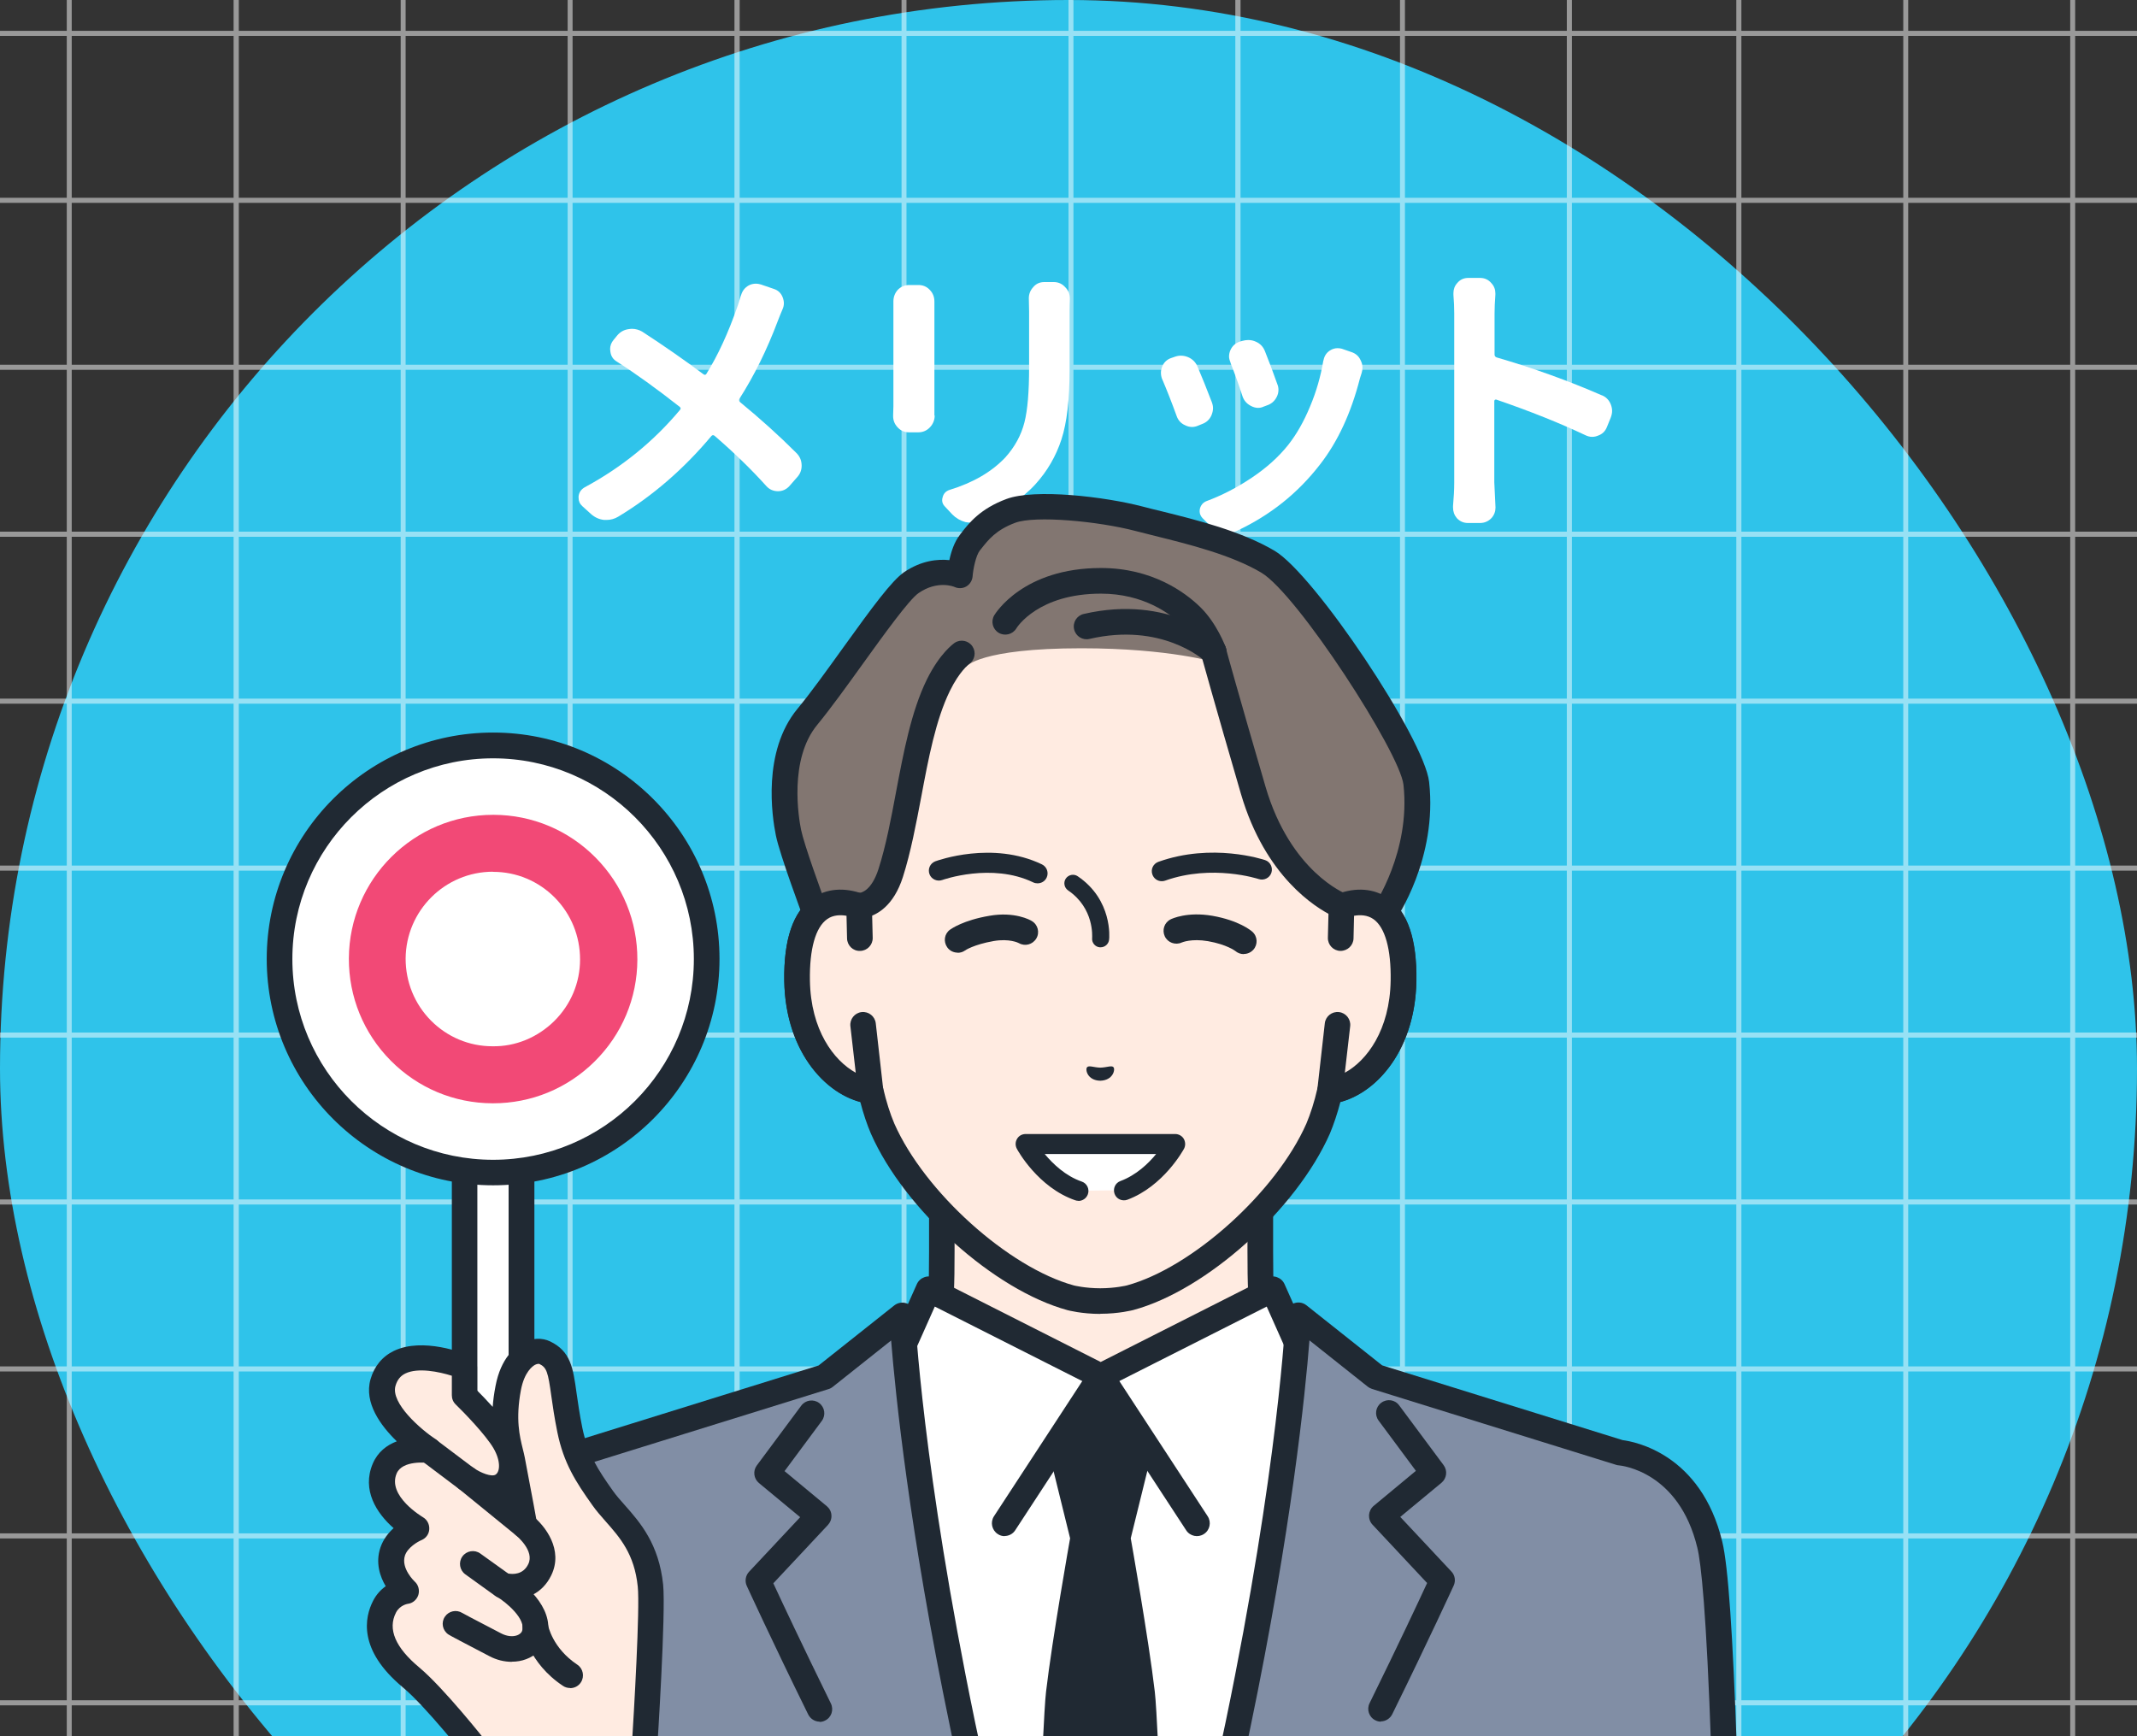 <?xml version="1.0" encoding="UTF-8"?><svg id="pc" xmlns="http://www.w3.org/2000/svg" width="160" height="130" xmlns:xlink="http://www.w3.org/1999/xlink" viewBox="0 0 160 130"><rect x="0" y="0" width="160" height="130" fill="#333333" stroke="none"/><defs><style>.cls-1{clip-path:url(#clippath-2);}.cls-2{fill:none;}.cls-2,.cls-3,.cls-4,.cls-5,.cls-6,.cls-7,.cls-8,.cls-9,.cls-10{stroke-width:0px;}.cls-3{fill:#2fc3ea;}.cls-11{clip-path:url(#clippath-1);}.cls-12{clip-path:url(#clippath);}.cls-4{fill:#ffebe1;}.cls-5{fill:#827671;}.cls-6,.cls-8{fill:#fff;}.cls-7{fill:#202933;}.cls-8{opacity:.5;}.cls-9{fill:#818ea5;}.cls-10{fill:#f24976;}</style><clipPath id="clippath"><rect class="cls-2" x="220" width="160" height="130"/></clipPath><clipPath id="clippath-1"><rect class="cls-2" width="160" height="130"/></clipPath><clipPath id="clippath-2"><rect class="cls-2" x="-220" width="160" height="130"/></clipPath></defs><g class="cls-12"><path class="cls-8" d="M124.81-60v12.31h-12.31v.37h12.31v12.12h-12.31v.38h12.31v12.12h-12.31v.38h12.31v12.12h-12.31v.37h12.31V2.31h-12.31v.38h12.31v12.12h-12.31v.38h12.31v12.12h-12.31v.37h12.31v12.12h-12.31v.38h12.31v12.12h-12.31v.38h12.31v12.12h-12.31v.37h12.31v12.12h-12.31v.38h12.31v12.12h-12.31v.38h12.31v12.12h-12.31v.37h12.31v12.12h-12.31v.38h12.31v12.12h-12.31v.38h12.31v12.12h-12.31v.37h12.31v12.31h-12.31v.37h12.31v12.12h-12.31v.38h12.31v12.12h-12.31v.37h12.31v12.13h.38v-12.13h12.12v12.13h.37v-12.13h12.12v12.13h.38v-12.13h12.12v12.13h.38v-12.13h12.12v12.13h.37v-12.13h12.12v12.13h.38v-12.13h12.12v12.13h.38v-12.13h12.12v12.13h.37v-12.13h12.31v12.13h.37v-12.13h12.12v12.13h.38v-12.13h12.12v12.13h.37v-12.13h12.13v12.13h.37v-12.13h12.12v12.13h.38v-12.13h12.12v12.13h.37v-12.13h12.13v12.13h.37v-12.13h12.12v12.13h.38v-12.13h11.94v12.13h.37v-12.13h12.12v12.13h.38v-12.13h12.31v12.13h.38v-12.13h12.12v12.13h.37v-12.13h12.13v12.13h.37v-12.13h12.12v12.13h.38v-12.13h12.12v12.13h.37v-12.13h12.13v12.13h.37v-12.13h12.12v12.13h.38v-12.13h12.12v12.13h.37v-12.13h11.75v12.13h.38v-12.13h12.12v12.13h.37v-12.13h12.13v12.13h.37v-12.13h12.5v-.37h-12.5v-12.12h12.5v-.38h-12.5v-12.12h12.5v-.37h-12.5v-12.31h12.5v-.37h-12.5v-12.12h12.5v-.38h-12.5v-12.12h12.5v-.38h-12.5v-12.12h12.5v-.37h-12.5v-12.12h12.5v-.38h-12.5v-12.12h12.5v-.38h-12.5v-12.12h12.5v-.37h-12.5v-12.12h12.5v-.38h-12.5v-12.12h12.5v-.38h-12.5v-12.12h12.5v-.37h-12.5v-12.12h12.5v-.38h-12.5V2.69h12.5v-.38h-12.5v-12.12h12.5v-.37h-12.5v-12.12h12.5v-.38h-12.5v-12.12h12.5v-.38h-12.5v-12.12h12.5v-.37h-12.5v-12.31h-.37v12.31h-12.13v-12.31h-.37v12.31h-12.12v-12.31h-.38v12.31h-11.75v-12.31h-.37v12.31h-12.12v-12.31h-.38v12.31h-12.12v-12.31h-.37v12.31h-12.13v-12.31h-.37v12.31h-12.12v-12.31h-.38v12.31h-12.12v-12.31h-.37v12.31h-12.13v-12.31h-.37v12.31h-12.12v-12.31h-.38v12.31h-12.31v-12.31h-.38v12.31h-12.12v-12.31h-.37v12.31h-11.94v-12.31h-.38v12.31h-12.12v-12.31h-.37v12.31h-12.13v-12.31h-.37v12.31h-12.12v-12.31h-.38v12.31h-12.12v-12.31h-.37v12.31h-12.13v-12.31h-.37v12.31h-12.12v-12.31h-.38v12.31h-12.12v-12.31h-.37v12.31h-12.31v-12.31h-.37v12.31h-12.12v-12.31h-.38v12.31h-12.12v-12.31h-.38v12.31h-12.12v-12.31h-.37v12.31h-12.12v-12.31h-.38v12.31h-12.12v-12.31h-.38v12.31h-12.12v-12.31h-.37v12.31h-12.12v-12.31h-.38ZM125.19-47.31h12.12v12.12h-12.12v-12.12ZM137.69-47.31h12.12v12.12h-12.12v-12.12ZM150.19-47.31h12.12v12.12h-12.12v-12.12ZM162.69-47.31h12.12v12.12h-12.12v-12.12ZM175.19-47.31h12.12v12.12h-12.12v-12.12ZM187.69-47.31h12.12v12.12h-12.12v-12.12ZM200.19-47.31h12.12v12.12h-12.12v-12.12ZM212.69-47.31h12.31v12.12h-12.31v-12.12ZM225.37-47.31h12.12v12.12h-12.12v-12.12ZM237.88-47.31h12.12v12.12h-12.12v-12.12ZM250.37-47.31h12.13v12.12h-12.13v-12.12ZM262.87-47.31h12.12v12.12h-12.12v-12.12ZM275.38-47.31h12.12v12.12h-12.12v-12.12ZM287.87-47.31h12.13v12.12h-12.13v-12.12ZM300.37-47.31h12.12v12.12h-12.12v-12.12ZM312.88-47.31h11.94v12.12h-11.94v-12.12ZM325.19-47.31h12.12v12.12h-12.12v-12.12ZM337.69-47.31h12.31v12.12h-12.31v-12.12ZM350.38-47.31h12.12v12.12h-12.12v-12.12ZM362.87-47.31h12.13v12.12h-12.13v-12.12ZM375.37-47.31h12.12v12.12h-12.12v-12.12ZM387.88-47.31h12.12v12.12h-12.12v-12.12ZM400.37-47.31h12.13v12.12h-12.13v-12.12ZM412.87-47.31h12.12v12.12h-12.12v-12.12ZM425.38-47.31h12.12v12.12h-12.12v-12.12ZM437.87-47.31h11.75v12.12h-11.75v-12.12ZM450-47.31h12.12v12.12h-12.12v-12.12ZM462.5-47.31h12.13v12.12h-12.13v-12.12ZM125.19-34.81h12.12v12.12h-12.12v-12.12ZM137.69-34.81h12.12v12.12h-12.12v-12.12ZM150.19-34.81h12.12v12.12h-12.12v-12.12ZM162.69-34.81h12.12v12.12h-12.12v-12.12ZM175.19-34.81h12.12v12.12h-12.12v-12.12ZM187.69-34.81h12.12v12.12h-12.12v-12.12ZM200.19-34.81h12.12v12.12h-12.12v-12.12ZM212.69-34.81h12.31v12.12h-12.31v-12.12ZM225.37-34.81h12.12v12.12h-12.12v-12.12ZM237.88-34.81h12.12v12.12h-12.12v-12.12ZM250.37-34.81h12.13v12.12h-12.13v-12.12ZM262.87-34.81h12.12v12.12h-12.12v-12.12ZM275.38-34.81h12.12v12.12h-12.12v-12.12ZM287.87-34.81h12.13v12.12h-12.13v-12.12ZM300.37-34.81h12.12v12.12h-12.12v-12.12ZM312.88-34.81h11.94v12.12h-11.94v-12.12ZM325.19-34.81h12.12v12.12h-12.12v-12.12ZM337.69-34.81h12.31v12.12h-12.31v-12.12ZM350.38-34.81h12.12v12.12h-12.12v-12.12ZM362.87-34.81h12.13v12.12h-12.13v-12.12ZM375.37-34.81h12.12v12.12h-12.12v-12.12ZM387.88-34.81h12.12v12.12h-12.12v-12.12ZM400.37-34.81h12.13v12.12h-12.13v-12.12ZM412.87-34.81h12.12v12.12h-12.12v-12.12ZM425.38-34.81h12.12v12.12h-12.12v-12.12ZM437.87-34.81h11.75v12.12h-11.75v-12.12ZM450-34.81h12.12v12.12h-12.12v-12.12ZM462.5-34.81h12.13v12.12h-12.13v-12.12ZM125.19-22.31h12.12v12.12h-12.12v-12.12ZM137.69-22.31h12.12v12.12h-12.12v-12.12ZM150.19-22.31h12.12v12.12h-12.12v-12.12ZM162.69-22.31h12.12v12.12h-12.12v-12.12ZM175.19-22.31h12.12v12.12h-12.12v-12.12ZM187.69-22.31h12.12v12.12h-12.12v-12.12ZM200.19-22.31h12.12v12.12h-12.12v-12.12ZM212.69-22.31h12.31v12.12h-12.31v-12.12ZM225.37-22.31h12.12v12.12h-12.12v-12.12ZM237.88-22.31h12.12v12.12h-12.12v-12.12ZM250.37-22.31h12.13v12.12h-12.13v-12.12ZM262.87-22.31h12.12v12.12h-12.12v-12.12ZM275.38-22.31h12.12v12.12h-12.12v-12.12ZM287.87-22.31h12.13v12.12h-12.13v-12.12ZM300.37-22.31h12.12v12.12h-12.12v-12.12ZM312.88-22.31h11.94v12.12h-11.94v-12.12ZM325.19-22.31h12.12v12.12h-12.12v-12.12ZM337.69-22.31h12.31v12.12h-12.31v-12.12ZM350.38-22.31h12.12v12.12h-12.12v-12.12ZM362.87-22.31h12.13v12.12h-12.13v-12.12ZM375.37-22.31h12.12v12.12h-12.12v-12.12ZM387.88-22.31h12.12v12.12h-12.12v-12.12ZM400.37-22.31h12.13v12.12h-12.13v-12.12ZM412.87-22.31h12.12v12.12h-12.12v-12.12ZM425.38-22.31h12.12v12.12h-12.12v-12.12ZM437.87-22.31h11.75v12.12h-11.75v-12.12ZM450-22.31h12.12v12.12h-12.12v-12.12ZM462.5-22.31h12.13v12.12h-12.13v-12.12ZM125.19-9.81h12.12V2.31h-12.12v-12.12ZM137.69-9.81h12.12V2.31h-12.12v-12.12ZM150.19-9.81h12.12V2.31h-12.12v-12.12ZM162.69-9.81h12.12V2.31h-12.12v-12.12ZM175.19-9.81h12.12V2.31h-12.12v-12.12ZM187.69-9.81h12.12V2.31h-12.12v-12.12ZM200.19-9.81h12.12V2.31h-12.12v-12.12ZM212.69-9.81h12.31V2.31h-12.31v-12.12ZM225.37-9.81h12.12V2.31h-12.12v-12.12ZM237.88-9.81h12.12V2.31h-12.12v-12.12ZM250.37-9.81h12.13V2.31h-12.13v-12.12ZM262.87-9.81h12.12V2.31h-12.12v-12.12ZM275.38-9.81h12.12V2.31h-12.12v-12.12ZM287.87-9.81h12.13V2.31h-12.13v-12.12ZM300.37-9.81h12.12V2.31h-12.12v-12.12ZM312.88-9.81h11.94V2.31h-11.94v-12.12ZM325.19-9.81h12.12V2.31h-12.12v-12.12ZM337.69-9.81h12.31V2.31h-12.31v-12.12ZM350.38-9.81h12.12V2.31h-12.12v-12.12ZM362.87-9.81h12.13V2.31h-12.13v-12.12ZM375.37-9.81h12.12V2.31h-12.12v-12.12ZM387.88-9.81h12.12V2.31h-12.12v-12.12ZM400.37-9.81h12.13V2.31h-12.13v-12.12ZM412.87-9.81h12.12V2.31h-12.12v-12.12ZM425.38-9.81h12.12V2.31h-12.12v-12.12ZM437.87-9.81h11.75V2.31h-11.75v-12.12ZM450-9.81h12.12V2.31h-12.12v-12.12ZM462.5-9.81h12.13V2.31h-12.13v-12.12ZM125.19,2.69h12.12v12.12h-12.12V2.69ZM137.69,2.69h12.12v12.12h-12.12V2.69ZM150.19,2.69h12.12v12.12h-12.12V2.69ZM162.69,2.69h12.12v12.12h-12.12V2.69ZM175.19,2.69h12.12v12.12h-12.12V2.69ZM187.69,2.69h12.12v12.12h-12.12V2.69ZM200.19,2.69h12.12v12.12h-12.12V2.69ZM212.69,2.69h12.31v12.12h-12.31V2.69ZM225.37,2.69h12.12v12.12h-12.12V2.69ZM237.88,2.69h12.12v12.12h-12.12V2.69ZM250.37,2.69h12.13v12.12h-12.13V2.69ZM262.87,2.69h12.12v12.12h-12.12V2.69ZM275.38,2.69h12.12v12.12h-12.12V2.69ZM287.87,2.69h12.13v12.12h-12.13V2.69ZM300.37,2.69h12.12v12.12h-12.12V2.69ZM312.88,2.69h11.94v12.12h-11.94V2.69ZM325.19,2.69h12.12v12.12h-12.12V2.69ZM337.69,2.69h12.31v12.12h-12.31V2.69ZM350.38,2.69h12.12v12.12h-12.12V2.69ZM362.87,2.69h12.13v12.12h-12.13V2.69ZM375.37,2.69h12.12v12.12h-12.12V2.69ZM387.88,2.69h12.12v12.12h-12.12V2.69ZM400.37,2.69h12.13v12.12h-12.13V2.69ZM412.87,2.69h12.12v12.12h-12.12V2.69ZM425.38,2.69h12.12v12.12h-12.12V2.69ZM437.87,2.69h11.75v12.12h-11.75V2.69ZM450,2.69h12.12v12.12h-12.12V2.69ZM462.5,2.69h12.13v12.12h-12.13V2.69ZM125.19,15.19h12.12v12.12h-12.12v-12.12ZM137.69,15.19h12.12v12.12h-12.12v-12.12ZM150.19,15.19h12.12v12.12h-12.12v-12.12ZM162.69,15.19h12.12v12.12h-12.12v-12.12ZM175.19,15.19h12.12v12.12h-12.12v-12.12ZM187.69,15.19h12.12v12.12h-12.12v-12.12ZM200.19,15.19h12.12v12.12h-12.12v-12.12ZM212.69,15.19h12.31v12.12h-12.31v-12.12ZM225.37,15.19h12.12v12.12h-12.12v-12.12ZM237.88,15.19h12.12v12.12h-12.12v-12.12ZM250.37,15.19h12.13v12.12h-12.13v-12.12ZM262.87,15.19h12.12v12.12h-12.12v-12.12ZM275.38,15.19h12.12v12.12h-12.12v-12.12ZM287.87,15.19h12.13v12.12h-12.13v-12.12ZM300.37,15.19h12.12v12.12h-12.12v-12.12ZM312.88,15.19h11.94v12.12h-11.94v-12.12ZM325.19,15.19h12.12v12.12h-12.12v-12.12ZM337.69,15.19h12.31v12.12h-12.31v-12.12ZM350.38,15.19h12.12v12.12h-12.12v-12.12ZM362.87,15.19h12.13v12.12h-12.13v-12.12ZM375.37,15.19h12.12v12.12h-12.12v-12.12ZM387.88,15.19h12.12v12.12h-12.12v-12.12ZM400.37,15.19h12.13v12.12h-12.13v-12.12ZM412.87,15.19h12.12v12.12h-12.12v-12.12ZM425.38,15.19h12.12v12.12h-12.12v-12.12ZM437.87,15.19h11.75v12.12h-11.75v-12.12ZM450,15.19h12.12v12.12h-12.12v-12.12ZM462.5,15.19h12.13v12.12h-12.13v-12.12ZM125.19,27.69h12.12v12.12h-12.12v-12.12ZM137.69,27.69h12.12v12.12h-12.12v-12.12ZM150.19,27.69h12.12v12.12h-12.12v-12.12ZM162.69,27.69h12.12v12.12h-12.12v-12.12ZM175.19,27.69h12.12v12.12h-12.12v-12.12ZM187.69,27.69h12.12v12.12h-12.12v-12.12ZM200.19,27.69h12.12v12.12h-12.12v-12.12ZM212.69,27.69h12.31v12.12h-12.31v-12.12ZM225.37,27.69h12.12v12.12h-12.12v-12.12ZM237.88,27.69h12.12v12.12h-12.12v-12.12ZM250.37,27.69h12.13v12.12h-12.13v-12.12ZM262.87,27.69h12.12v12.12h-12.12v-12.12ZM275.38,27.69h12.12v12.12h-12.12v-12.12ZM287.87,27.69h12.13v12.12h-12.13v-12.12ZM300.37,27.69h12.12v12.12h-12.12v-12.12ZM312.88,27.69h11.94v12.12h-11.94v-12.12ZM325.19,27.69h12.12v12.12h-12.12v-12.12ZM337.69,27.69h12.31v12.12h-12.31v-12.12ZM350.38,27.69h12.12v12.12h-12.12v-12.12ZM362.87,27.69h12.13v12.12h-12.13v-12.12ZM375.37,27.69h12.12v12.12h-12.12v-12.12ZM387.88,27.69h12.12v12.12h-12.12v-12.12ZM400.37,27.69h12.13v12.12h-12.13v-12.12ZM412.87,27.69h12.12v12.12h-12.12v-12.12ZM425.38,27.69h12.12v12.12h-12.12v-12.12ZM437.87,27.69h11.75v12.12h-11.75v-12.12ZM450,27.69h12.12v12.12h-12.12v-12.12ZM462.5,27.69h12.13v12.12h-12.13v-12.12ZM125.19,40.19h12.12v12.12h-12.12v-12.12ZM137.69,40.19h12.12v12.12h-12.12v-12.12ZM150.19,40.19h12.12v12.12h-12.12v-12.12ZM162.69,40.19h12.12v12.12h-12.12v-12.12ZM175.19,40.19h12.12v12.12h-12.12v-12.12ZM187.69,40.19h12.12v12.12h-12.12v-12.12ZM200.19,40.19h12.12v12.12h-12.12v-12.12ZM212.69,40.19h12.31v12.12h-12.31v-12.12ZM225.37,40.19h12.12v12.12h-12.12v-12.12ZM237.88,40.19h12.12v12.12h-12.12v-12.12ZM250.37,40.19h12.13v12.12h-12.13v-12.12ZM262.87,40.19h12.12v12.12h-12.12v-12.12ZM275.38,40.19h12.12v12.12h-12.12v-12.12ZM287.87,40.19h12.13v12.12h-12.13v-12.12ZM300.37,40.19h12.12v12.12h-12.12v-12.12ZM312.88,40.19h11.94v12.12h-11.94v-12.12ZM325.19,40.19h12.12v12.12h-12.12v-12.12ZM337.69,40.19h12.31v12.12h-12.31v-12.12ZM350.38,40.19h12.12v12.12h-12.12v-12.12ZM362.87,40.19h12.13v12.12h-12.13v-12.12ZM375.37,40.19h12.12v12.12h-12.12v-12.12ZM387.88,40.19h12.12v12.12h-12.12v-12.12ZM400.37,40.19h12.13v12.12h-12.13v-12.12ZM412.87,40.19h12.12v12.12h-12.12v-12.12ZM425.38,40.19h12.12v12.12h-12.12v-12.12ZM437.87,40.19h11.75v12.12h-11.75v-12.12ZM450,40.19h12.12v12.12h-12.12v-12.12ZM462.5,40.19h12.13v12.12h-12.13v-12.12ZM125.19,52.69h12.12v12.12h-12.12v-12.12ZM137.69,52.69h12.12v12.12h-12.12v-12.12ZM150.19,52.69h12.12v12.12h-12.12v-12.12ZM162.69,52.69h12.12v12.12h-12.12v-12.12ZM175.19,52.69h12.12v12.12h-12.12v-12.12ZM187.69,52.69h12.12v12.12h-12.12v-12.12ZM200.19,52.69h12.12v12.12h-12.12v-12.12ZM212.69,52.69h12.31v12.12h-12.31v-12.12ZM225.37,52.69h12.12v12.12h-12.12v-12.12ZM237.88,52.69h12.12v12.12h-12.12v-12.12ZM250.37,52.69h12.13v12.12h-12.13v-12.12ZM262.87,52.69h12.12v12.12h-12.12v-12.12ZM275.38,52.69h12.12v12.12h-12.12v-12.12ZM287.87,52.69h12.13v12.12h-12.13v-12.12ZM300.37,52.69h12.12v12.12h-12.12v-12.12ZM312.88,52.69h11.94v12.12h-11.94v-12.12ZM325.19,52.69h12.12v12.12h-12.12v-12.12ZM337.69,52.69h12.31v12.12h-12.31v-12.12ZM350.38,52.69h12.12v12.12h-12.12v-12.12ZM362.87,52.69h12.13v12.12h-12.13v-12.12ZM375.37,52.69h12.12v12.12h-12.12v-12.12ZM387.88,52.69h12.12v12.12h-12.12v-12.12ZM400.37,52.69h12.13v12.12h-12.13v-12.12ZM412.87,52.69h12.12v12.12h-12.12v-12.12ZM425.38,52.69h12.12v12.12h-12.12v-12.12ZM437.87,52.69h11.75v12.12h-11.75v-12.12ZM450,52.69h12.12v12.12h-12.12v-12.12ZM462.5,52.69h12.13v12.12h-12.13v-12.12ZM125.19,65.19h12.12v12.12h-12.12v-12.12ZM137.69,65.19h12.12v12.12h-12.12v-12.12ZM150.19,65.19h12.12v12.12h-12.12v-12.12ZM162.69,65.19h12.12v12.12h-12.12v-12.12ZM175.19,65.19h12.12v12.12h-12.12v-12.12ZM187.69,65.19h12.12v12.12h-12.12v-12.12ZM200.19,65.19h12.12v12.12h-12.12v-12.12ZM212.69,65.19h12.31v12.12h-12.31v-12.12ZM225.37,65.19h12.12v12.12h-12.12v-12.12ZM237.88,65.19h12.12v12.12h-12.12v-12.12ZM250.37,65.19h12.13v12.12h-12.13v-12.12ZM262.87,65.19h12.12v12.12h-12.12v-12.12ZM275.38,65.19h12.12v12.12h-12.12v-12.12ZM287.87,65.19h12.13v12.12h-12.13v-12.12ZM300.37,65.19h12.12v12.12h-12.12v-12.12ZM312.88,65.19h11.94v12.12h-11.94v-12.12ZM325.19,65.19h12.12v12.12h-12.12v-12.12ZM337.69,65.19h12.31v12.12h-12.31v-12.12ZM350.38,65.19h12.12v12.12h-12.12v-12.12ZM362.87,65.19h12.13v12.12h-12.13v-12.12ZM375.37,65.19h12.12v12.12h-12.12v-12.12ZM387.88,65.19h12.12v12.12h-12.12v-12.12ZM400.37,65.19h12.13v12.12h-12.13v-12.12ZM412.87,65.19h12.12v12.12h-12.12v-12.12ZM425.38,65.19h12.12v12.12h-12.12v-12.12ZM437.87,65.19h11.75v12.12h-11.75v-12.12ZM450,65.19h12.12v12.12h-12.12v-12.12ZM462.5,65.19h12.13v12.12h-12.13v-12.12ZM125.19,77.69h12.12v12.12h-12.12v-12.12ZM137.69,77.69h12.12v12.12h-12.12v-12.12ZM150.19,77.69h12.12v12.12h-12.12v-12.12ZM162.69,77.69h12.12v12.12h-12.12v-12.12ZM175.19,77.69h12.12v12.12h-12.12v-12.12ZM187.69,77.69h12.12v12.12h-12.12v-12.12ZM200.19,77.69h12.12v12.12h-12.12v-12.12ZM212.69,77.69h12.31v12.12h-12.31v-12.12ZM225.37,77.69h12.12v12.12h-12.12v-12.12ZM237.88,77.69h12.12v12.12h-12.12v-12.12ZM250.37,77.69h12.13v12.12h-12.13v-12.12ZM262.87,77.69h12.12v12.12h-12.12v-12.12ZM275.38,77.69h12.12v12.12h-12.12v-12.12ZM287.87,77.69h12.13v12.12h-12.13v-12.12ZM300.37,77.69h12.12v12.12h-12.12v-12.12ZM312.88,77.69h11.94v12.12h-11.94v-12.12ZM325.19,77.69h12.12v12.12h-12.12v-12.12ZM337.69,77.69h12.31v12.12h-12.31v-12.12ZM350.38,77.69h12.12v12.12h-12.12v-12.12ZM362.87,77.69h12.13v12.12h-12.13v-12.12ZM375.37,77.69h12.12v12.12h-12.12v-12.12ZM387.88,77.69h12.12v12.12h-12.12v-12.12ZM400.37,77.69h12.13v12.12h-12.13v-12.12ZM412.87,77.69h12.12v12.12h-12.12v-12.12ZM425.38,77.69h12.12v12.12h-12.12v-12.12ZM437.87,77.69h11.75v12.12h-11.75v-12.12ZM450,77.69h12.12v12.12h-12.12v-12.12ZM462.5,77.69h12.13v12.12h-12.13v-12.12ZM125.19,90.19h12.12v12.12h-12.12v-12.12ZM137.69,90.19h12.12v12.12h-12.12v-12.12ZM150.19,90.19h12.12v12.12h-12.12v-12.12ZM162.69,90.19h12.12v12.12h-12.12v-12.12ZM175.19,90.19h12.12v12.12h-12.12v-12.12ZM187.69,90.19h12.12v12.12h-12.12v-12.12ZM200.19,90.19h12.12v12.12h-12.12v-12.12ZM212.69,90.19h12.31v12.12h-12.31v-12.12ZM225.37,90.19h12.12v12.12h-12.12v-12.12ZM237.88,90.19h12.12v12.12h-12.12v-12.12ZM250.37,90.19h12.13v12.12h-12.13v-12.12ZM262.87,90.19h12.12v12.12h-12.12v-12.12ZM275.38,90.19h12.12v12.12h-12.12v-12.12ZM287.87,90.19h12.13v12.12h-12.13v-12.12ZM300.37,90.19h12.12v12.12h-12.12v-12.12ZM312.88,90.19h11.94v12.12h-11.94v-12.12ZM325.19,90.19h12.12v12.12h-12.12v-12.12ZM337.69,90.19h12.31v12.12h-12.31v-12.12ZM350.38,90.19h12.12v12.12h-12.12v-12.12ZM362.87,90.19h12.13v12.12h-12.13v-12.12ZM375.37,90.19h12.12v12.12h-12.12v-12.12ZM387.88,90.19h12.12v12.12h-12.12v-12.12ZM400.37,90.19h12.13v12.12h-12.13v-12.12ZM412.87,90.19h12.12v12.12h-12.12v-12.12ZM425.38,90.19h12.12v12.12h-12.12v-12.12ZM437.87,90.19h11.75v12.12h-11.75v-12.12ZM450,90.19h12.12v12.12h-12.12v-12.12ZM462.5,90.19h12.13v12.12h-12.13v-12.12ZM125.19,102.69h12.12v12.12h-12.12v-12.12ZM137.69,102.69h12.12v12.12h-12.12v-12.12ZM150.19,102.69h12.12v12.12h-12.12v-12.12ZM162.69,102.69h12.12v12.12h-12.12v-12.12ZM175.19,102.69h12.12v12.12h-12.12v-12.12ZM187.69,102.69h12.12v12.12h-12.12v-12.12ZM200.19,102.69h12.12v12.12h-12.12v-12.12ZM212.69,102.69h12.31v12.12h-12.31v-12.12ZM225.37,102.69h12.12v12.12h-12.12v-12.12ZM237.88,102.69h12.12v12.12h-12.12v-12.12ZM250.37,102.69h12.13v12.12h-12.13v-12.12ZM262.87,102.69h12.12v12.12h-12.12v-12.12ZM275.38,102.69h12.12v12.12h-12.12v-12.12ZM287.87,102.69h12.13v12.12h-12.13v-12.12ZM300.37,102.69h12.12v12.12h-12.12v-12.12ZM312.88,102.69h11.94v12.12h-11.94v-12.12ZM325.19,102.69h12.12v12.12h-12.12v-12.12ZM337.69,102.69h12.31v12.12h-12.31v-12.12ZM350.38,102.69h12.12v12.12h-12.12v-12.12ZM362.87,102.69h12.13v12.12h-12.13v-12.12ZM375.37,102.69h12.12v12.12h-12.12v-12.12ZM387.88,102.69h12.12v12.12h-12.12v-12.12ZM400.37,102.69h12.13v12.12h-12.13v-12.12ZM412.87,102.69h12.12v12.12h-12.12v-12.12ZM425.38,102.69h12.12v12.12h-12.12v-12.12ZM437.87,102.69h11.75v12.12h-11.75v-12.12ZM450,102.69h12.12v12.12h-12.12v-12.12ZM462.5,102.69h12.13v12.12h-12.13v-12.12ZM125.19,115.19h12.12v12.12h-12.12v-12.12ZM137.69,115.19h12.12v12.12h-12.12v-12.12ZM150.19,115.19h12.12v12.12h-12.12v-12.12ZM162.69,115.19h12.12v12.12h-12.12v-12.12ZM175.19,115.19h12.12v12.12h-12.12v-12.12ZM187.69,115.19h12.12v12.12h-12.12v-12.12ZM200.19,115.19h12.12v12.12h-12.12v-12.12ZM212.69,115.19h12.31v12.12h-12.31v-12.12ZM225.37,115.19h12.12v12.12h-12.12v-12.12ZM237.88,115.19h12.12v12.12h-12.12v-12.12ZM250.37,115.19h12.13v12.12h-12.13v-12.12ZM262.87,115.19h12.12v12.12h-12.12v-12.12ZM275.38,115.19h12.12v12.12h-12.12v-12.12ZM287.87,115.19h12.13v12.12h-12.13v-12.12ZM300.37,115.19h12.12v12.12h-12.12v-12.12ZM312.88,115.19h11.94v12.12h-11.94v-12.12ZM325.19,115.19h12.12v12.12h-12.12v-12.12ZM337.69,115.19h12.31v12.12h-12.31v-12.12ZM350.38,115.19h12.12v12.12h-12.12v-12.12ZM362.87,115.19h12.13v12.12h-12.13v-12.12ZM375.37,115.19h12.12v12.12h-12.12v-12.12ZM387.88,115.19h12.12v12.12h-12.12v-12.12ZM400.37,115.19h12.13v12.12h-12.13v-12.12ZM412.87,115.19h12.12v12.12h-12.12v-12.12ZM425.38,115.19h12.12v12.12h-12.12v-12.12ZM437.87,115.19h11.75v12.12h-11.75v-12.12ZM450,115.19h12.12v12.12h-12.12v-12.12ZM462.5,115.19h12.13v12.12h-12.13v-12.12ZM125.19,127.69h12.12v12.12h-12.12v-12.12ZM137.69,127.69h12.12v12.12h-12.12v-12.12ZM150.19,127.69h12.12v12.12h-12.12v-12.12ZM162.69,127.69h12.12v12.12h-12.12v-12.12ZM175.19,127.69h12.12v12.12h-12.12v-12.12ZM187.69,127.69h12.12v12.12h-12.12v-12.12ZM200.19,127.69h12.12v12.12h-12.12v-12.12ZM212.69,127.69h12.31v12.12h-12.31v-12.12ZM225.37,127.69h12.12v12.12h-12.12v-12.12ZM237.88,127.69h12.12v12.12h-12.12v-12.12ZM250.37,127.69h12.13v12.12h-12.13v-12.12ZM262.87,127.69h12.12v12.12h-12.12v-12.12ZM275.38,127.69h12.12v12.12h-12.12v-12.12ZM287.87,127.69h12.13v12.12h-12.13v-12.12ZM300.37,127.69h12.12v12.12h-12.12v-12.12ZM312.88,127.69h11.94v12.12h-11.94v-12.12ZM325.19,127.69h12.12v12.12h-12.12v-12.12ZM337.69,127.69h12.31v12.12h-12.31v-12.12ZM350.38,127.69h12.12v12.12h-12.12v-12.12ZM362.87,127.69h12.13v12.12h-12.13v-12.12ZM375.37,127.69h12.12v12.12h-12.12v-12.12ZM387.88,127.69h12.12v12.12h-12.12v-12.12ZM400.37,127.69h12.13v12.12h-12.13v-12.12ZM412.87,127.69h12.12v12.12h-12.12v-12.12ZM425.38,127.69h12.12v12.12h-12.12v-12.12ZM437.87,127.69h11.75v12.12h-11.75v-12.12ZM450,127.69h12.12v12.12h-12.12v-12.12ZM462.5,127.69h12.13v12.12h-12.13v-12.12ZM125.19,140.19h12.12v12.31h-12.12v-12.31ZM137.69,140.19h12.12v12.31h-12.12v-12.31ZM150.19,140.19h12.12v12.31h-12.12v-12.31ZM162.69,140.19h12.12v12.31h-12.12v-12.31ZM175.19,140.19h12.12v12.31h-12.12v-12.31ZM187.69,140.19h12.12v12.31h-12.12v-12.31ZM200.19,140.19h12.12v12.31h-12.12v-12.31ZM212.69,140.19h12.31v12.31h-12.31v-12.31ZM225.37,140.19h12.12v12.31h-12.12v-12.31ZM237.88,140.19h12.12v12.31h-12.12v-12.31ZM250.37,140.19h12.13v12.31h-12.13v-12.31ZM262.87,140.19h12.12v12.31h-12.12v-12.31ZM275.38,140.19h12.12v12.31h-12.12v-12.31ZM287.87,140.19h12.13v12.31h-12.13v-12.31ZM300.37,140.19h12.12v12.31h-12.12v-12.31ZM312.88,140.19h11.94v12.31h-11.94v-12.31ZM325.19,140.19h12.12v12.31h-12.12v-12.31ZM337.69,140.19h12.31v12.31h-12.31v-12.31ZM350.38,140.19h12.12v12.31h-12.12v-12.31ZM362.87,140.19h12.13v12.31h-12.13v-12.31ZM375.37,140.19h12.12v12.31h-12.12v-12.31ZM387.88,140.19h12.12v12.31h-12.12v-12.31ZM400.37,140.19h12.13v12.31h-12.13v-12.31ZM412.87,140.19h12.12v12.31h-12.12v-12.31ZM425.38,140.19h12.12v12.31h-12.12v-12.31ZM437.87,140.19h11.75v12.31h-11.75v-12.31ZM450,140.19h12.12v12.31h-12.12v-12.31ZM462.5,140.19h12.13v12.31h-12.13v-12.31ZM125.19,152.87h12.12v12.12h-12.12v-12.12ZM137.69,152.87h12.12v12.12h-12.12v-12.12ZM150.19,152.87h12.12v12.12h-12.12v-12.12ZM162.69,152.87h12.12v12.12h-12.12v-12.12ZM175.19,152.87h12.12v12.12h-12.12v-12.12ZM187.69,152.87h12.12v12.12h-12.12v-12.12ZM200.19,152.87h12.12v12.12h-12.12v-12.12ZM212.69,152.87h12.31v12.12h-12.31v-12.12ZM225.37,152.87h12.12v12.12h-12.12v-12.12ZM237.88,152.87h12.12v12.12h-12.12v-12.12ZM250.37,152.87h12.13v12.12h-12.13v-12.12ZM262.87,152.87h12.12v12.12h-12.12v-12.12ZM275.38,152.87h12.12v12.12h-12.12v-12.12ZM287.87,152.87h12.13v12.12h-12.13v-12.12ZM300.37,152.87h12.12v12.12h-12.12v-12.12ZM312.88,152.87h11.94v12.12h-11.94v-12.12ZM325.19,152.87h12.12v12.12h-12.12v-12.12ZM337.69,152.87h12.31v12.12h-12.31v-12.12ZM350.38,152.87h12.12v12.12h-12.12v-12.12ZM362.87,152.87h12.13v12.12h-12.13v-12.12ZM375.37,152.87h12.12v12.12h-12.12v-12.12ZM387.88,152.87h12.12v12.12h-12.12v-12.12ZM400.37,152.87h12.13v12.12h-12.13v-12.12ZM412.87,152.87h12.12v12.12h-12.12v-12.12ZM425.38,152.87h12.12v12.12h-12.12v-12.12ZM437.87,152.87h11.75v12.12h-11.75v-12.12ZM450,152.87h12.12v12.12h-12.12v-12.12ZM462.5,152.87h12.13v12.12h-12.13v-12.12ZM125.19,165.38h12.12v12.12h-12.12v-12.12ZM137.69,165.38h12.12v12.12h-12.12v-12.12ZM150.19,165.38h12.12v12.12h-12.12v-12.12ZM162.69,165.38h12.12v12.12h-12.12v-12.12ZM175.19,165.38h12.12v12.12h-12.12v-12.12ZM187.69,165.38h12.12v12.12h-12.12v-12.12ZM200.19,165.38h12.12v12.12h-12.12v-12.12ZM212.69,165.38h12.31v12.12h-12.31v-12.12ZM225.37,165.38h12.12v12.12h-12.12v-12.12ZM237.88,165.38h12.12v12.12h-12.12v-12.12ZM250.37,165.38h12.13v12.12h-12.13v-12.12ZM262.87,165.38h12.12v12.12h-12.12v-12.12ZM275.38,165.38h12.12v12.12h-12.12v-12.12ZM287.87,165.38h12.13v12.12h-12.13v-12.12ZM300.37,165.38h12.12v12.12h-12.12v-12.12ZM312.88,165.38h11.94v12.12h-11.94v-12.12ZM325.19,165.38h12.12v12.12h-12.12v-12.12ZM337.69,165.38h12.31v12.12h-12.31v-12.12ZM350.38,165.38h12.12v12.12h-12.12v-12.12ZM362.87,165.38h12.13v12.12h-12.13v-12.12ZM375.37,165.38h12.12v12.12h-12.12v-12.12ZM387.88,165.38h12.12v12.12h-12.12v-12.12ZM400.37,165.38h12.13v12.12h-12.13v-12.12ZM412.87,165.38h12.12v12.12h-12.12v-12.12ZM425.38,165.38h12.12v12.12h-12.12v-12.12ZM437.87,165.38h11.75v12.12h-11.75v-12.12ZM450,165.38h12.12v12.12h-12.12v-12.12ZM462.5,165.38h12.13v12.12h-12.13v-12.12Z"/></g><g class="cls-11"><rect class="cls-3" x="0" y="0" width="160" height="160" rx="80" ry="80"/><path class="cls-8" d="M-95.19-60v12.31h-12.31v.37h12.31v12.12h-12.31v.38h12.31v12.12h-12.31v.38h12.31v12.12h-12.31v.37h12.31V2.31h-12.31v.38h12.31v12.12h-12.31v.38h12.31v12.12h-12.31v.37h12.31v12.12h-12.31v.38h12.31v12.12h-12.31v.38h12.31v12.12h-12.31v.37h12.31v12.12h-12.31v.38h12.31v12.12h-12.31v.38h12.31v12.12h-12.31v.37h12.31v12.12h-12.31v.38h12.31v12.12h-12.31v.38h12.31v12.12h-12.31v.37h12.31v12.31h-12.31v.37h12.31v12.12h-12.31v.38h12.31v12.12h-12.31v.37h12.31v12.13h.38v-12.13h12.12v12.13h.37v-12.13h12.12v12.13h.38v-12.13h12.12v12.13h.38v-12.13h12.12v12.13h.37v-12.13h12.12v12.13h.38v-12.13h12.12v12.13h.38v-12.13H-7.69v12.13h.37v-12.13H5v12.13h.37v-12.13h12.12v12.13h.38v-12.13h12.12v12.13h.37v-12.13h12.13v12.13h.37v-12.13h12.12v12.13h.38v-12.13h12.12v12.13h.37v-12.13h12.13v12.13h.37v-12.13h12.12v12.13h.38v-12.13h11.94v12.13h.37v-12.13h12.12v12.13h.38v-12.13h12.31v12.13h.38v-12.13h12.12v12.13h.37v-12.13h12.13v12.13h.37v-12.13h12.12v12.13h.38v-12.13h12.12v12.13h.37v-12.13h12.13v12.13h.37v-12.13h12.12v12.13h.38v-12.13h12.12v12.13h.37v-12.13h11.75v12.13h.38v-12.13h12.12v12.13h.37v-12.13h12.13v12.13h.37v-12.13h12.5v-.37h-12.5v-12.12h12.5v-.38h-12.5v-12.12h12.5v-.37h-12.5v-12.31h12.5v-.37h-12.5v-12.12h12.5v-.38h-12.5v-12.12h12.5v-.38h-12.5v-12.12h12.5v-.37h-12.5v-12.12h12.5v-.38h-12.5v-12.12h12.5v-.38h-12.5v-12.12h12.5v-.37h-12.5v-12.12h12.5v-.38h-12.5v-12.12h12.5v-.38h-12.5v-12.12h12.5v-.37h-12.5v-12.12h12.5v-.38h-12.5V2.69h12.5v-.38h-12.5v-12.12h12.5v-.37h-12.5v-12.12h12.5v-.38h-12.5v-12.12h12.5v-.38h-12.5v-12.12h12.5v-.37h-12.5v-12.31h-.37v12.31h-12.13v-12.31h-.37v12.31h-12.12v-12.31h-.38v12.31h-11.75v-12.31h-.37v12.31h-12.12v-12.31h-.38v12.31h-12.12v-12.31h-.37v12.31h-12.13v-12.31h-.37v12.31h-12.12v-12.31h-.38v12.31h-12.12v-12.31h-.37v12.31h-12.13v-12.31h-.37v12.31h-12.12v-12.31h-.38v12.31h-12.31v-12.31h-.38v12.31h-12.12v-12.31h-.37v12.31h-11.94v-12.31h-.38v12.31h-12.12v-12.31h-.37v12.31h-12.13v-12.31h-.37v12.31h-12.12v-12.31h-.38v12.31h-12.12v-12.31h-.37v12.31h-12.13v-12.31h-.37v12.31h-12.12v-12.31h-.38v12.31H5.37v-12.31h-.37v12.31H-7.31v-12.31h-.37v12.31h-12.12v-12.31h-.38v12.31h-12.12v-12.31h-.38v12.31h-12.12v-12.31h-.37v12.31h-12.12v-12.31h-.38v12.31h-12.12v-12.31h-.38v12.31h-12.12v-12.31h-.37v12.31h-12.12v-12.31h-.38ZM-94.81-47.31h12.12v12.12h-12.12v-12.12ZM-82.31-47.31h12.12v12.12h-12.12v-12.12ZM-69.81-47.31h12.12v12.12h-12.12v-12.12ZM-57.31-47.31h12.12v12.12h-12.12v-12.12ZM-44.81-47.31h12.12v12.12h-12.12v-12.12ZM-32.31-47.31h12.12v12.12h-12.12v-12.12ZM-19.81-47.31H-7.69v12.12h-12.12v-12.12ZM-7.31-47.31H5v12.12H-7.31v-12.12ZM5.37-47.31h12.12v12.12H5.37v-12.12ZM17.88-47.31h12.12v12.12h-12.12v-12.12ZM30.37-47.31h12.13v12.12h-12.13v-12.12ZM42.87-47.31h12.12v12.12h-12.12v-12.12ZM55.38-47.31h12.12v12.12h-12.12v-12.12ZM67.87-47.31h12.13v12.12h-12.13v-12.12ZM80.37-47.31h12.12v12.12h-12.12v-12.12ZM92.88-47.31h11.94v12.12h-11.94v-12.12ZM105.19-47.31h12.12v12.12h-12.12v-12.12ZM117.69-47.31h12.31v12.12h-12.31v-12.12ZM130.38-47.31h12.12v12.12h-12.12v-12.12ZM142.87-47.31h12.13v12.12h-12.13v-12.12ZM155.37-47.31h12.12v12.12h-12.12v-12.12ZM167.88-47.31h12.12v12.12h-12.12v-12.12ZM180.37-47.31h12.13v12.12h-12.13v-12.12ZM192.87-47.31h12.12v12.12h-12.12v-12.12ZM205.38-47.31h12.12v12.12h-12.12v-12.12ZM217.87-47.31h11.75v12.12h-11.75v-12.12ZM230-47.31h12.12v12.12h-12.12v-12.12ZM242.5-47.31h12.13v12.12h-12.13v-12.12ZM-94.81-34.81h12.12v12.12h-12.12v-12.12ZM-82.31-34.81h12.12v12.12h-12.12v-12.12ZM-69.81-34.81h12.12v12.12h-12.12v-12.12ZM-57.31-34.81h12.12v12.12h-12.12v-12.12ZM-44.81-34.81h12.12v12.12h-12.12v-12.12ZM-32.31-34.81h12.12v12.12h-12.12v-12.12ZM-19.81-34.81H-7.69v12.12h-12.12v-12.12ZM-7.31-34.81H5v12.12H-7.31v-12.12ZM5.37-34.81h12.12v12.12H5.37v-12.12ZM17.88-34.81h12.12v12.12h-12.12v-12.12ZM30.37-34.81h12.13v12.12h-12.13v-12.12ZM42.87-34.81h12.12v12.12h-12.12v-12.12ZM55.38-34.81h12.12v12.12h-12.12v-12.12ZM67.87-34.81h12.13v12.12h-12.13v-12.12ZM80.37-34.81h12.12v12.12h-12.12v-12.12ZM92.88-34.81h11.94v12.12h-11.94v-12.12ZM105.19-34.81h12.12v12.12h-12.12v-12.12ZM117.69-34.81h12.31v12.12h-12.31v-12.12ZM130.38-34.81h12.12v12.12h-12.12v-12.12ZM142.87-34.81h12.13v12.12h-12.13v-12.12ZM155.37-34.81h12.12v12.12h-12.12v-12.12ZM167.88-34.81h12.12v12.12h-12.12v-12.12ZM180.37-34.81h12.13v12.12h-12.13v-12.12ZM192.87-34.81h12.12v12.12h-12.12v-12.12ZM205.38-34.81h12.12v12.12h-12.12v-12.12ZM217.87-34.81h11.75v12.12h-11.75v-12.12ZM230-34.81h12.12v12.12h-12.12v-12.12ZM242.5-34.81h12.13v12.12h-12.13v-12.12ZM-94.81-22.31h12.12v12.12h-12.12v-12.12ZM-82.31-22.31h12.12v12.12h-12.12v-12.12ZM-69.81-22.31h12.12v12.12h-12.12v-12.12ZM-57.31-22.31h12.12v12.12h-12.12v-12.12ZM-44.81-22.31h12.12v12.12h-12.12v-12.12ZM-32.31-22.31h12.12v12.12h-12.12v-12.12ZM-19.81-22.31H-7.69v12.12h-12.12v-12.12ZM-7.31-22.31H5v12.12H-7.31v-12.12ZM5.37-22.31h12.12v12.12H5.37v-12.12ZM17.88-22.31h12.12v12.12h-12.12v-12.12ZM30.37-22.31h12.13v12.12h-12.13v-12.12ZM42.87-22.31h12.12v12.12h-12.12v-12.12ZM55.38-22.31h12.12v12.12h-12.12v-12.12ZM67.87-22.31h12.13v12.12h-12.13v-12.12ZM80.37-22.31h12.12v12.12h-12.12v-12.12ZM92.88-22.31h11.94v12.12h-11.94v-12.12ZM105.19-22.31h12.12v12.12h-12.12v-12.12ZM117.69-22.31h12.31v12.12h-12.31v-12.12ZM130.38-22.31h12.12v12.12h-12.12v-12.12ZM142.87-22.31h12.13v12.12h-12.13v-12.12ZM155.37-22.31h12.12v12.12h-12.12v-12.12ZM167.88-22.31h12.12v12.12h-12.12v-12.12ZM180.37-22.31h12.13v12.12h-12.13v-12.12ZM192.87-22.31h12.12v12.12h-12.12v-12.12ZM205.38-22.31h12.12v12.12h-12.12v-12.12ZM217.87-22.31h11.75v12.12h-11.75v-12.12ZM230-22.31h12.12v12.12h-12.12v-12.12ZM242.5-22.31h12.13v12.12h-12.13v-12.12ZM-94.81-9.81h12.12V2.31h-12.12v-12.12ZM-82.31-9.81h12.12V2.31h-12.12v-12.12ZM-69.81-9.81h12.12V2.31h-12.12v-12.12ZM-57.31-9.81h12.12V2.31h-12.12v-12.12ZM-44.81-9.81h12.12V2.31h-12.12v-12.12ZM-32.31-9.81h12.12V2.31h-12.12v-12.12ZM-19.81-9.81H-7.69V2.31h-12.12v-12.12ZM-7.31-9.81H5V2.31H-7.31v-12.12ZM5.37-9.81h12.12V2.31H5.37v-12.12ZM17.88-9.81h12.12V2.31h-12.12v-12.12ZM30.37-9.81h12.13V2.31h-12.13v-12.12ZM42.87-9.81h12.12V2.31h-12.12v-12.12ZM55.38-9.81h12.12V2.31h-12.12v-12.12ZM67.87-9.81h12.13V2.31h-12.13v-12.12ZM80.37-9.81h12.12V2.31h-12.12v-12.12ZM92.88-9.81h11.94V2.31h-11.94v-12.12ZM105.19-9.81h12.12V2.31h-12.12v-12.12ZM117.69-9.81h12.31V2.31h-12.31v-12.12ZM130.38-9.81h12.12V2.31h-12.12v-12.12ZM142.87-9.81h12.13V2.31h-12.13v-12.12ZM155.37-9.81h12.12V2.31h-12.12v-12.12ZM167.88-9.81h12.12V2.31h-12.12v-12.12ZM180.37-9.81h12.13V2.31h-12.13v-12.12ZM192.87-9.81h12.12V2.31h-12.12v-12.12ZM205.38-9.81h12.12V2.31h-12.12v-12.12ZM217.87-9.81h11.75V2.31h-11.75v-12.12ZM230-9.81h12.12V2.31h-12.12v-12.12ZM242.5-9.81h12.13V2.31h-12.13v-12.12ZM-94.81,2.69h12.12v12.12h-12.12V2.69ZM-82.31,2.69h12.12v12.12h-12.12V2.69ZM-69.81,2.69h12.12v12.12h-12.12V2.69ZM-57.31,2.69h12.12v12.12h-12.12V2.69ZM-44.81,2.69h12.12v12.12h-12.12V2.69ZM-32.31,2.69h12.12v12.12h-12.12V2.69ZM-19.81,2.69H-7.69v12.12h-12.12V2.69ZM-7.31,2.69H5v12.12H-7.31V2.69ZM5.37,2.69h12.12v12.12H5.37V2.69ZM17.88,2.69h12.12v12.12h-12.12V2.69ZM30.37,2.69h12.13v12.12h-12.13V2.69ZM42.87,2.69h12.12v12.12h-12.12V2.69ZM55.38,2.69h12.12v12.12h-12.12V2.69ZM67.87,2.69h12.13v12.12h-12.13V2.69ZM80.37,2.69h12.12v12.12h-12.12V2.69ZM92.88,2.69h11.94v12.12h-11.94V2.69ZM105.19,2.69h12.12v12.12h-12.12V2.69ZM117.69,2.69h12.31v12.12h-12.31V2.69ZM130.38,2.69h12.12v12.12h-12.12V2.69ZM142.87,2.69h12.13v12.12h-12.13V2.69ZM155.37,2.69h12.12v12.12h-12.12V2.69ZM167.88,2.69h12.12v12.12h-12.12V2.69ZM180.37,2.69h12.13v12.12h-12.13V2.69ZM192.87,2.69h12.12v12.12h-12.12V2.69ZM205.38,2.69h12.12v12.12h-12.12V2.69ZM217.87,2.69h11.75v12.12h-11.75V2.69ZM230,2.69h12.12v12.12h-12.12V2.69ZM242.5,2.69h12.13v12.12h-12.13V2.69ZM-94.81,15.19h12.12v12.12h-12.12v-12.12ZM-82.31,15.19h12.12v12.12h-12.12v-12.12ZM-69.81,15.19h12.12v12.12h-12.12v-12.12ZM-57.31,15.19h12.12v12.12h-12.12v-12.12ZM-44.81,15.19h12.12v12.12h-12.12v-12.12ZM-32.31,15.19h12.12v12.12h-12.12v-12.12ZM-19.81,15.19H-7.69v12.12h-12.12v-12.12ZM-7.31,15.19H5v12.12H-7.31v-12.12ZM5.37,15.19h12.12v12.12H5.37v-12.12ZM17.88,15.19h12.12v12.12h-12.12v-12.12ZM30.37,15.19h12.13v12.12h-12.13v-12.12ZM42.87,15.19h12.12v12.12h-12.12v-12.12ZM55.38,15.19h12.12v12.12h-12.12v-12.12ZM67.87,15.19h12.13v12.12h-12.13v-12.12ZM80.37,15.19h12.12v12.12h-12.12v-12.12ZM92.88,15.19h11.94v12.12h-11.94v-12.12ZM105.19,15.19h12.12v12.12h-12.12v-12.12ZM117.69,15.19h12.31v12.12h-12.31v-12.12ZM130.38,15.19h12.12v12.12h-12.12v-12.12ZM142.87,15.19h12.13v12.12h-12.13v-12.12ZM155.37,15.19h12.12v12.12h-12.12v-12.12ZM167.88,15.19h12.12v12.12h-12.12v-12.12ZM180.37,15.19h12.13v12.12h-12.13v-12.12ZM192.87,15.19h12.12v12.12h-12.12v-12.12ZM205.38,15.19h12.12v12.12h-12.12v-12.12ZM217.87,15.19h11.75v12.12h-11.75v-12.12ZM230,15.19h12.12v12.12h-12.12v-12.12ZM242.5,15.19h12.13v12.12h-12.13v-12.12ZM-94.81,27.69h12.12v12.12h-12.12v-12.12ZM-82.31,27.69h12.12v12.12h-12.12v-12.12ZM-69.81,27.69h12.12v12.12h-12.12v-12.12ZM-57.31,27.69h12.12v12.12h-12.12v-12.12ZM-44.81,27.69h12.12v12.12h-12.12v-12.12ZM-32.31,27.69h12.12v12.12h-12.12v-12.12ZM-19.81,27.69H-7.69v12.12h-12.12v-12.12ZM-7.31,27.69H5v12.12H-7.31v-12.12ZM5.37,27.69h12.12v12.12H5.37v-12.12ZM17.88,27.69h12.12v12.12h-12.12v-12.12ZM30.37,27.69h12.13v12.12h-12.13v-12.12ZM42.87,27.69h12.12v12.12h-12.12v-12.12ZM55.38,27.69h12.12v12.12h-12.12v-12.12ZM67.87,27.69h12.13v12.12h-12.13v-12.12ZM80.37,27.69h12.12v12.12h-12.12v-12.12ZM92.88,27.69h11.94v12.12h-11.94v-12.12ZM105.19,27.69h12.12v12.12h-12.12v-12.12ZM117.69,27.69h12.31v12.12h-12.31v-12.12ZM130.38,27.69h12.12v12.12h-12.12v-12.12ZM142.87,27.69h12.13v12.12h-12.13v-12.12ZM155.37,27.69h12.12v12.12h-12.12v-12.12ZM167.88,27.69h12.12v12.12h-12.12v-12.12ZM180.37,27.69h12.13v12.12h-12.13v-12.12ZM192.87,27.69h12.12v12.12h-12.12v-12.12ZM205.38,27.69h12.12v12.12h-12.12v-12.12ZM217.87,27.69h11.75v12.12h-11.75v-12.12ZM230,27.69h12.12v12.12h-12.12v-12.12ZM242.5,27.69h12.13v12.12h-12.13v-12.12ZM-94.81,40.19h12.12v12.12h-12.12v-12.12ZM-82.31,40.19h12.12v12.12h-12.12v-12.12ZM-69.81,40.19h12.12v12.12h-12.12v-12.12ZM-57.31,40.19h12.12v12.12h-12.12v-12.12ZM-44.81,40.19h12.12v12.12h-12.12v-12.12ZM-32.31,40.19h12.12v12.12h-12.12v-12.12ZM-19.81,40.19H-7.69v12.12h-12.12v-12.12ZM-7.31,40.19H5v12.12H-7.31v-12.12ZM5.37,40.19h12.12v12.12H5.37v-12.12ZM17.88,40.19h12.12v12.12h-12.12v-12.12ZM30.37,40.19h12.13v12.12h-12.13v-12.12ZM42.87,40.19h12.12v12.12h-12.12v-12.12ZM55.38,40.19h12.12v12.12h-12.12v-12.12ZM67.87,40.19h12.13v12.12h-12.13v-12.12ZM80.37,40.19h12.12v12.12h-12.12v-12.12ZM92.88,40.19h11.94v12.12h-11.94v-12.12ZM105.19,40.19h12.12v12.12h-12.12v-12.12ZM117.69,40.19h12.31v12.12h-12.31v-12.12ZM130.38,40.19h12.12v12.12h-12.12v-12.12ZM142.87,40.19h12.13v12.12h-12.13v-12.12ZM155.37,40.19h12.12v12.12h-12.12v-12.12ZM167.88,40.19h12.12v12.12h-12.12v-12.12ZM180.37,40.19h12.13v12.12h-12.13v-12.12ZM192.87,40.19h12.12v12.12h-12.12v-12.12ZM205.38,40.19h12.12v12.12h-12.12v-12.12ZM217.87,40.19h11.75v12.12h-11.75v-12.12ZM230,40.19h12.12v12.12h-12.12v-12.12ZM242.5,40.19h12.13v12.12h-12.13v-12.12ZM-94.81,52.69h12.12v12.12h-12.12v-12.12ZM-82.31,52.69h12.12v12.12h-12.12v-12.12ZM-69.81,52.69h12.12v12.12h-12.12v-12.12ZM-57.31,52.69h12.12v12.12h-12.12v-12.12ZM-44.81,52.69h12.12v12.12h-12.12v-12.12ZM-32.31,52.69h12.12v12.12h-12.12v-12.12ZM-19.81,52.69H-7.69v12.12h-12.12v-12.12ZM-7.31,52.69H5v12.12H-7.31v-12.12ZM5.37,52.69h12.12v12.12H5.37v-12.12ZM17.88,52.69h12.12v12.12h-12.12v-12.12ZM30.37,52.69h12.13v12.12h-12.13v-12.12ZM42.87,52.69h12.12v12.12h-12.12v-12.12ZM55.38,52.69h12.12v12.12h-12.12v-12.12ZM67.87,52.69h12.13v12.12h-12.13v-12.12ZM80.37,52.69h12.12v12.12h-12.12v-12.12ZM92.88,52.69h11.94v12.12h-11.94v-12.12ZM105.19,52.69h12.12v12.12h-12.12v-12.12ZM117.69,52.69h12.31v12.12h-12.31v-12.12ZM130.38,52.69h12.12v12.12h-12.12v-12.12ZM142.87,52.69h12.13v12.12h-12.13v-12.12ZM155.37,52.69h12.12v12.12h-12.12v-12.12ZM167.88,52.69h12.12v12.12h-12.12v-12.12ZM180.37,52.69h12.13v12.12h-12.13v-12.12ZM192.87,52.69h12.12v12.12h-12.12v-12.12ZM205.38,52.69h12.12v12.12h-12.12v-12.12ZM217.87,52.69h11.75v12.12h-11.75v-12.12ZM230,52.69h12.12v12.12h-12.12v-12.12ZM242.5,52.69h12.13v12.12h-12.13v-12.12ZM-94.81,65.19h12.12v12.12h-12.12v-12.12ZM-82.31,65.19h12.12v12.12h-12.12v-12.12ZM-69.81,65.19h12.12v12.12h-12.12v-12.12ZM-57.31,65.19h12.12v12.12h-12.12v-12.12ZM-44.81,65.19h12.12v12.12h-12.12v-12.12ZM-32.31,65.19h12.12v12.12h-12.12v-12.12ZM-19.81,65.19H-7.69v12.12h-12.12v-12.12ZM-7.31,65.19H5v12.12H-7.31v-12.12ZM5.37,65.19h12.12v12.12H5.37v-12.12ZM17.88,65.19h12.12v12.12h-12.12v-12.12ZM30.37,65.19h12.13v12.12h-12.13v-12.12ZM42.87,65.19h12.12v12.12h-12.12v-12.12ZM55.38,65.19h12.12v12.12h-12.12v-12.12ZM67.87,65.19h12.13v12.12h-12.13v-12.12ZM80.37,65.19h12.12v12.12h-12.12v-12.12ZM92.88,65.19h11.94v12.12h-11.94v-12.12ZM105.19,65.19h12.12v12.12h-12.12v-12.12ZM117.69,65.19h12.31v12.12h-12.31v-12.12ZM130.38,65.19h12.12v12.12h-12.12v-12.12ZM142.87,65.19h12.13v12.12h-12.13v-12.12ZM155.37,65.19h12.12v12.12h-12.12v-12.12ZM167.88,65.19h12.12v12.12h-12.12v-12.12ZM180.37,65.19h12.13v12.12h-12.13v-12.12ZM192.87,65.19h12.12v12.12h-12.12v-12.12ZM205.38,65.19h12.12v12.12h-12.12v-12.12ZM217.87,65.19h11.75v12.12h-11.75v-12.12ZM230,65.19h12.12v12.12h-12.12v-12.12ZM242.5,65.19h12.13v12.12h-12.13v-12.12ZM-94.81,77.69h12.12v12.12h-12.12v-12.12ZM-82.31,77.69h12.12v12.12h-12.12v-12.12ZM-69.81,77.69h12.12v12.12h-12.12v-12.12ZM-57.31,77.69h12.12v12.12h-12.12v-12.12ZM-44.81,77.69h12.12v12.12h-12.12v-12.12ZM-32.31,77.69h12.12v12.12h-12.12v-12.12ZM-19.81,77.69H-7.69v12.12h-12.12v-12.12ZM-7.31,77.69H5v12.12H-7.31v-12.12ZM5.37,77.69h12.12v12.12H5.37v-12.12ZM17.88,77.69h12.12v12.12h-12.12v-12.12ZM30.37,77.69h12.13v12.12h-12.13v-12.12ZM42.87,77.69h12.12v12.12h-12.12v-12.12ZM55.38,77.69h12.12v12.12h-12.12v-12.12ZM67.87,77.69h12.13v12.12h-12.13v-12.12ZM80.37,77.69h12.12v12.12h-12.12v-12.12ZM92.88,77.69h11.94v12.12h-11.94v-12.12ZM105.19,77.69h12.12v12.12h-12.12v-12.12ZM117.69,77.69h12.31v12.12h-12.31v-12.12ZM130.38,77.69h12.12v12.12h-12.12v-12.12ZM142.87,77.69h12.13v12.12h-12.13v-12.12ZM155.37,77.69h12.12v12.12h-12.12v-12.12ZM167.88,77.69h12.12v12.12h-12.12v-12.12ZM180.37,77.69h12.13v12.12h-12.13v-12.12ZM192.87,77.69h12.12v12.12h-12.12v-12.12ZM205.38,77.69h12.12v12.12h-12.12v-12.12ZM217.87,77.69h11.75v12.12h-11.75v-12.12ZM230,77.69h12.12v12.12h-12.12v-12.12ZM242.5,77.69h12.13v12.12h-12.13v-12.12ZM-94.81,90.19h12.12v12.12h-12.12v-12.12ZM-82.31,90.19h12.12v12.12h-12.12v-12.12ZM-69.81,90.19h12.12v12.12h-12.12v-12.12ZM-57.31,90.19h12.12v12.12h-12.12v-12.12ZM-44.81,90.19h12.12v12.12h-12.12v-12.12ZM-32.31,90.19h12.12v12.12h-12.12v-12.12ZM-19.81,90.19H-7.69v12.12h-12.12v-12.12ZM-7.31,90.19H5v12.12H-7.31v-12.12ZM5.37,90.19h12.12v12.12H5.37v-12.12ZM17.88,90.19h12.12v12.12h-12.12v-12.12ZM30.37,90.19h12.13v12.12h-12.13v-12.12ZM42.87,90.19h12.12v12.12h-12.12v-12.12ZM55.38,90.19h12.12v12.12h-12.12v-12.12ZM67.87,90.19h12.13v12.12h-12.13v-12.12ZM80.37,90.19h12.12v12.12h-12.12v-12.12ZM92.88,90.19h11.94v12.12h-11.94v-12.12ZM105.19,90.19h12.12v12.12h-12.12v-12.12ZM117.69,90.19h12.31v12.12h-12.31v-12.12ZM130.38,90.19h12.12v12.12h-12.12v-12.12ZM142.87,90.19h12.13v12.12h-12.13v-12.12ZM155.37,90.19h12.12v12.12h-12.12v-12.12ZM167.88,90.19h12.12v12.12h-12.12v-12.12ZM180.37,90.19h12.13v12.12h-12.13v-12.12ZM192.87,90.19h12.12v12.12h-12.12v-12.12ZM205.38,90.19h12.12v12.12h-12.12v-12.12ZM217.87,90.19h11.75v12.12h-11.75v-12.12ZM230,90.19h12.12v12.12h-12.12v-12.12ZM242.5,90.19h12.13v12.12h-12.13v-12.12ZM-94.81,102.69h12.12v12.12h-12.12v-12.12ZM-82.31,102.69h12.12v12.12h-12.12v-12.12ZM-69.81,102.69h12.12v12.12h-12.12v-12.12ZM-57.31,102.69h12.12v12.12h-12.12v-12.12ZM-44.81,102.69h12.12v12.12h-12.12v-12.12ZM-32.31,102.69h12.12v12.12h-12.12v-12.12ZM-19.81,102.69H-7.69v12.12h-12.12v-12.12ZM-7.31,102.69H5v12.12H-7.31v-12.12ZM5.37,102.69h12.12v12.12H5.37v-12.12ZM17.88,102.69h12.12v12.12h-12.12v-12.12ZM30.37,102.69h12.13v12.12h-12.13v-12.12ZM42.87,102.69h12.12v12.12h-12.12v-12.12ZM55.38,102.69h12.12v12.12h-12.12v-12.12ZM67.87,102.69h12.13v12.12h-12.13v-12.12ZM80.37,102.69h12.12v12.12h-12.12v-12.12ZM92.88,102.69h11.94v12.12h-11.94v-12.12ZM105.19,102.69h12.12v12.12h-12.12v-12.12ZM117.69,102.69h12.31v12.12h-12.31v-12.12ZM130.38,102.69h12.12v12.12h-12.12v-12.12ZM142.87,102.69h12.13v12.12h-12.13v-12.12ZM155.37,102.69h12.12v12.12h-12.12v-12.12ZM167.88,102.69h12.12v12.12h-12.12v-12.12ZM180.37,102.69h12.13v12.12h-12.13v-12.12ZM192.87,102.69h12.12v12.12h-12.12v-12.12ZM205.38,102.69h12.12v12.12h-12.12v-12.12ZM217.87,102.69h11.75v12.12h-11.75v-12.12ZM230,102.69h12.12v12.12h-12.12v-12.12ZM242.5,102.69h12.13v12.12h-12.13v-12.12ZM-94.81,115.19h12.12v12.12h-12.12v-12.12ZM-82.31,115.19h12.12v12.12h-12.12v-12.12ZM-69.81,115.19h12.12v12.12h-12.12v-12.12ZM-57.31,115.19h12.12v12.12h-12.12v-12.12ZM-44.81,115.19h12.12v12.12h-12.12v-12.12ZM-32.31,115.19h12.12v12.12h-12.12v-12.12ZM-19.81,115.19H-7.69v12.12h-12.12v-12.12ZM-7.31,115.19H5v12.12H-7.31v-12.12ZM5.37,115.19h12.12v12.12H5.37v-12.12ZM17.88,115.19h12.12v12.12h-12.12v-12.12ZM30.37,115.19h12.13v12.12h-12.13v-12.12ZM42.87,115.19h12.12v12.12h-12.12v-12.12ZM55.38,115.19h12.12v12.12h-12.12v-12.12ZM67.87,115.19h12.13v12.12h-12.13v-12.12ZM80.37,115.19h12.12v12.12h-12.12v-12.12ZM92.88,115.19h11.94v12.12h-11.94v-12.12ZM105.19,115.19h12.12v12.12h-12.12v-12.12ZM117.69,115.19h12.31v12.12h-12.31v-12.12ZM130.38,115.19h12.12v12.12h-12.12v-12.12ZM142.87,115.19h12.13v12.12h-12.13v-12.12ZM155.37,115.19h12.12v12.12h-12.12v-12.12ZM167.88,115.19h12.12v12.12h-12.12v-12.12ZM180.37,115.19h12.13v12.12h-12.13v-12.12ZM192.87,115.19h12.12v12.12h-12.12v-12.12ZM205.38,115.19h12.12v12.12h-12.12v-12.12ZM217.87,115.19h11.75v12.12h-11.75v-12.12ZM230,115.19h12.12v12.12h-12.12v-12.12ZM242.5,115.19h12.13v12.12h-12.13v-12.12ZM-94.81,127.69h12.12v12.12h-12.12v-12.12ZM-82.31,127.69h12.12v12.12h-12.12v-12.12ZM-69.81,127.69h12.12v12.12h-12.12v-12.12ZM-57.31,127.69h12.12v12.12h-12.12v-12.12ZM-44.81,127.69h12.12v12.12h-12.12v-12.12ZM-32.31,127.69h12.12v12.12h-12.12v-12.12ZM-19.81,127.69H-7.69v12.12h-12.12v-12.12ZM-7.31,127.69H5v12.12H-7.31v-12.12ZM5.37,127.69h12.12v12.12H5.37v-12.12ZM17.88,127.69h12.12v12.12h-12.12v-12.12ZM30.37,127.69h12.13v12.12h-12.13v-12.12ZM42.87,127.69h12.12v12.12h-12.12v-12.12ZM55.38,127.69h12.12v12.12h-12.12v-12.12ZM67.87,127.69h12.13v12.12h-12.13v-12.12ZM80.37,127.69h12.12v12.12h-12.12v-12.12ZM92.88,127.69h11.94v12.12h-11.94v-12.12ZM105.19,127.69h12.12v12.12h-12.12v-12.12ZM117.69,127.69h12.31v12.12h-12.31v-12.12ZM130.38,127.69h12.12v12.12h-12.12v-12.12ZM142.87,127.69h12.13v12.12h-12.13v-12.12ZM155.37,127.69h12.12v12.12h-12.12v-12.12ZM167.88,127.69h12.12v12.12h-12.12v-12.12ZM180.37,127.69h12.13v12.12h-12.13v-12.12ZM192.87,127.69h12.12v12.12h-12.12v-12.12ZM205.38,127.69h12.12v12.12h-12.12v-12.12ZM217.87,127.69h11.75v12.12h-11.75v-12.12ZM230,127.69h12.12v12.12h-12.12v-12.12ZM242.5,127.69h12.13v12.12h-12.13v-12.12ZM-94.81,140.19h12.12v12.31h-12.12v-12.31ZM-82.31,140.19h12.12v12.31h-12.12v-12.31ZM-69.81,140.19h12.12v12.31h-12.12v-12.31ZM-57.31,140.19h12.12v12.31h-12.12v-12.31ZM-44.81,140.19h12.12v12.31h-12.12v-12.31ZM-32.31,140.19h12.12v12.31h-12.12v-12.31ZM-19.81,140.19H-7.69v12.31h-12.12v-12.31ZM-7.31,140.19H5v12.31H-7.31v-12.31ZM5.37,140.19h12.12v12.31H5.37v-12.31ZM17.88,140.19h12.12v12.31h-12.12v-12.31ZM30.37,140.19h12.13v12.31h-12.13v-12.31ZM42.87,140.19h12.12v12.31h-12.12v-12.31ZM55.38,140.19h12.12v12.31h-12.12v-12.31ZM67.87,140.19h12.13v12.31h-12.13v-12.31ZM80.37,140.19h12.12v12.31h-12.12v-12.31ZM92.88,140.19h11.94v12.31h-11.94v-12.31ZM105.19,140.19h12.12v12.31h-12.12v-12.31ZM117.69,140.19h12.31v12.31h-12.31v-12.31ZM130.38,140.19h12.12v12.31h-12.12v-12.31ZM142.87,140.19h12.13v12.31h-12.13v-12.31ZM155.37,140.19h12.12v12.31h-12.12v-12.31ZM167.88,140.19h12.12v12.31h-12.12v-12.31ZM180.37,140.19h12.13v12.31h-12.13v-12.31ZM192.87,140.19h12.12v12.31h-12.12v-12.31ZM205.38,140.19h12.12v12.31h-12.12v-12.31ZM217.87,140.19h11.75v12.31h-11.75v-12.31ZM230,140.19h12.12v12.31h-12.12v-12.31ZM242.5,140.19h12.13v12.31h-12.13v-12.31ZM-94.81,152.87h12.12v12.12h-12.12v-12.12ZM-82.31,152.87h12.12v12.12h-12.12v-12.12ZM-69.81,152.87h12.12v12.12h-12.12v-12.12ZM-57.31,152.87h12.12v12.12h-12.12v-12.12ZM-44.81,152.87h12.12v12.12h-12.12v-12.12ZM-32.31,152.87h12.12v12.12h-12.12v-12.12ZM-19.81,152.87H-7.69v12.12h-12.12v-12.12ZM-7.31,152.87H5v12.12H-7.31v-12.12ZM5.37,152.87h12.12v12.12H5.37v-12.12ZM17.88,152.87h12.12v12.12h-12.12v-12.12ZM30.37,152.87h12.13v12.12h-12.13v-12.12ZM42.87,152.87h12.12v12.12h-12.12v-12.12ZM55.38,152.87h12.12v12.12h-12.12v-12.12ZM67.87,152.87h12.13v12.12h-12.13v-12.12ZM80.37,152.87h12.12v12.12h-12.12v-12.12ZM92.88,152.87h11.94v12.12h-11.94v-12.12ZM105.19,152.87h12.12v12.12h-12.12v-12.12ZM117.69,152.87h12.31v12.12h-12.31v-12.12ZM130.38,152.87h12.12v12.12h-12.12v-12.12ZM142.87,152.87h12.13v12.12h-12.13v-12.12ZM155.37,152.87h12.12v12.12h-12.12v-12.12ZM167.88,152.87h12.12v12.12h-12.12v-12.12ZM180.37,152.87h12.13v12.12h-12.13v-12.12ZM192.87,152.87h12.12v12.12h-12.12v-12.12ZM205.38,152.87h12.12v12.12h-12.12v-12.12ZM217.87,152.87h11.75v12.12h-11.75v-12.12ZM230,152.87h12.12v12.12h-12.12v-12.12ZM242.5,152.87h12.13v12.12h-12.13v-12.12ZM-94.81,165.38h12.12v12.12h-12.12v-12.12ZM-82.31,165.38h12.12v12.12h-12.12v-12.12ZM-69.81,165.38h12.12v12.12h-12.12v-12.12ZM-57.31,165.38h12.12v12.12h-12.12v-12.12ZM-44.81,165.38h12.12v12.12h-12.12v-12.12ZM-32.31,165.38h12.12v12.12h-12.12v-12.12ZM-19.81,165.38H-7.69v12.12h-12.12v-12.12ZM-7.31,165.38H5v12.12H-7.31v-12.12ZM5.37,165.38h12.12v12.12H5.37v-12.12ZM17.88,165.38h12.12v12.12h-12.12v-12.12ZM30.37,165.38h12.13v12.12h-12.13v-12.12ZM42.87,165.38h12.12v12.12h-12.12v-12.12ZM55.38,165.38h12.12v12.12h-12.12v-12.12ZM67.87,165.38h12.13v12.12h-12.13v-12.12ZM80.37,165.38h12.12v12.12h-12.12v-12.12ZM92.88,165.38h11.94v12.12h-11.94v-12.12ZM105.19,165.38h12.12v12.12h-12.12v-12.12ZM117.69,165.38h12.31v12.12h-12.31v-12.12ZM130.38,165.38h12.12v12.12h-12.12v-12.12ZM142.87,165.38h12.13v12.12h-12.13v-12.12ZM155.37,165.38h12.12v12.12h-12.12v-12.12ZM167.88,165.38h12.12v12.12h-12.12v-12.12ZM180.37,165.38h12.13v12.12h-12.13v-12.12ZM192.87,165.38h12.12v12.12h-12.12v-12.12ZM205.38,165.38h12.12v12.12h-12.12v-12.12ZM217.87,165.38h11.75v12.12h-11.75v-12.12ZM230,165.38h12.12v12.12h-12.12v-12.12ZM242.5,165.38h12.13v12.12h-12.13v-12.12Z"/><path class="cls-6" d="M55.48,22.12c.09-.33.28-.58.58-.75.17-.09.35-.13.54-.13.11,0,.24.02.37.06l.99.34c.3.1.52.31.64.62.06.16.09.31.09.45,0,.16-.04.32-.11.47-.13.3-.24.58-.34.84-.82,2.18-1.78,4.12-2.88,5.84-.06.09-.04.17.04.24,1.52,1.25,2.93,2.52,4.23,3.82.26.26.39.57.39.95,0,.34-.12.64-.37.9l-.56.64c-.23.24-.51.37-.84.37s-.63-.12-.86-.37c-1.13-1.26-2.43-2.52-3.89-3.78-.09-.07-.17-.06-.24.02-2.06,2.46-4.39,4.48-6.98,6.04-.27.16-.56.24-.86.24h-.19c-.37-.04-.7-.19-.99-.45l-.64-.58c-.19-.17-.28-.38-.28-.62v-.13c.04-.3.2-.52.47-.67,2.78-1.5,5.16-3.44,7.13-5.8.06-.07.05-.14-.02-.21-1.73-1.36-3.3-2.49-4.71-3.39-.29-.17-.45-.42-.49-.75-.01-.07-.02-.14-.02-.19,0-.26.09-.49.26-.69l.26-.32c.24-.29.54-.45.9-.49.07-.01.14-.02.21-.02.27,0,.53.07.77.21,1.63,1.06,3.17,2.13,4.6,3.2.09.06.16.04.21-.04.86-1.38,1.64-3.07,2.34-5.09.07-.2.15-.46.24-.77Z"/><path class="cls-6" d="M66.89,22.57c0-.33.11-.62.32-.86.23-.24.52-.37.86-.37h.69c.34,0,.63.12.86.37.23.24.34.53.34.86v8.53l.02.02c0,.33-.12.62-.34.86-.24.26-.54.39-.88.39h-.71c-.34,0-.63-.13-.86-.39-.21-.23-.32-.5-.32-.82v-.06c.01-.26.02-.48.02-.67v-7.86ZM77.03,22.33c0-.31.11-.59.32-.82.21-.26.49-.39.84-.39h.71c.34,0,.63.13.86.39.23.23.34.51.34.84v.04c-.01.32-.02.63-.02.95v4.36c0,2.22-.2,3.96-.61,5.21-.41,1.25-1.06,2.37-1.94,3.34-.99,1.09-2.37,2-4.15,2.75-.23.09-.45.13-.67.13-.14,0-.29-.01-.43-.04-.37-.1-.7-.29-.97-.56l-.56-.6c-.14-.14-.21-.3-.21-.47,0-.07.01-.15.04-.24.07-.27.24-.45.52-.54,1.76-.54,3.15-1.35,4.17-2.43.72-.8,1.19-1.68,1.43-2.62s.35-2.32.35-4.12v-4.17l-.02-1.01Z"/><path class="cls-6" d="M87.01,28.39c-.06-.16-.09-.32-.09-.49,0-.14.03-.29.09-.45.13-.31.35-.53.67-.64l.26-.09c.16-.06.32-.09.47-.09.19,0,.37.04.54.11.33.14.57.38.71.71.34.8.7,1.69,1.07,2.66.06.16.09.31.09.45,0,.17-.04.34-.11.52-.14.33-.38.55-.71.67l-.32.13c-.14.06-.29.09-.43.09-.17,0-.34-.04-.52-.13-.32-.14-.53-.38-.64-.71-.37-1.02-.73-1.93-1.07-2.73ZM99.09,26.99c.06-.33.22-.58.49-.75.17-.11.36-.17.56-.17.1,0,.21.01.32.04l.69.24c.33.1.57.3.71.6.1.19.15.38.15.58,0,.13-.02.26-.06.39l-.13.41c-.66,2.58-1.65,4.73-2.99,6.45-1.66,2.15-3.73,3.8-6.21,4.96-.23.11-.47.17-.71.17-.13,0-.25-.01-.37-.04-.37-.09-.69-.27-.97-.54l-.54-.54c-.13-.14-.2-.3-.21-.47s.03-.34.13-.49c.1-.16.24-.26.41-.32,1.15-.43,2.27-1.01,3.36-1.74s2.01-1.55,2.74-2.47c.62-.79,1.16-1.74,1.62-2.85.47-1.11.8-2.26,1-3.45ZM92.13,27.14c-.07-.16-.11-.31-.11-.45,0-.17.04-.34.11-.49.14-.3.37-.51.69-.62l.21-.06c.14-.04.29-.06.43-.06.2,0,.39.04.58.13.32.14.54.38.67.71.33.83.64,1.65.92,2.45.06.14.09.29.09.43,0,.19-.04.37-.13.54-.16.32-.41.53-.75.64l-.24.09c-.13.06-.26.09-.41.09-.17,0-.35-.05-.54-.15-.3-.16-.51-.39-.62-.71-.27-.84-.57-1.68-.9-2.51Z"/><path class="cls-6" d="M119.92,29.59c.33.13.56.37.69.71.06.16.09.32.09.47,0,.17-.04.34-.11.52l-.28.69c-.13.32-.35.53-.67.64-.14.06-.29.09-.43.09-.17,0-.34-.04-.52-.13-1.91-.9-4.12-1.79-6.66-2.66-.04-.01-.08,0-.11.02-.03.03-.04.06-.04.09v6.08l.09,1.89c0,.3-.1.57-.3.79-.23.24-.52.37-.86.37h-.9c-.33,0-.61-.12-.84-.37-.19-.23-.28-.49-.28-.79v-.11c.06-.66.09-1.25.09-1.78v-12.63c0-.46-.02-.92-.06-1.4v-.13c0-.29.09-.54.28-.75.21-.26.49-.39.82-.39h.9c.34,0,.62.13.84.39.2.21.3.47.3.75v.13c-.04.52-.06.98-.06,1.4v3.07c0,.1.05.17.15.21,2.75.8,5.38,1.75,7.88,2.84Z"/><path class="cls-4" d="M106.92,108.43c-7.9-2.97-9.64-5.59-11.01-7.12-1.37-1.54-1.57-2.65-1.57-7.63v-15.49l-11.92,2.72-11.92-2.72v15.49c0,4.98-.2,6.09-1.57,7.63-1.37,1.54-3.11,4.15-11.01,7.12-7.89,2.97,15.66,17.16,15.66,17.16h17.67s23.55-14.19,15.66-17.16Z"/><path class="cls-7" d="M91.26,126.55c-.33,0-.64-.17-.82-.46-.27-.45-.13-1.04.33-1.32,7.14-4.3,17.07-11.65,16.81-14.53-.01-.15-.05-.55-.99-.91-7.45-2.8-9.61-5.32-11.03-6.98-.12-.14-.24-.28-.35-.41-1.63-1.84-1.81-3.3-1.81-8.27v-14.29l-10.75,2.46c-.14.03-.29.03-.43,0l-10.75-2.46v14.29c0,4.97-.18,6.43-1.81,8.27-.11.13-.23.26-.35.41-1.43,1.66-3.58,4.18-11.03,6.98-.94.35-.98.76-.99.91-.26,2.87,9.67,10.23,16.81,14.53.45.27.6.86.33,1.32-.27.45-.86.6-1.32.33-3.04-1.83-18.2-11.24-17.73-16.35.07-.8.52-1.89,2.23-2.53,6.99-2.63,8.95-4.92,10.25-6.43.13-.15.25-.29.37-.43,1.09-1.23,1.33-1.97,1.33-6.99v-15.49c0-.29.13-.57.36-.75.23-.18.53-.25.81-.19l11.71,2.68,11.71-2.68c.28-.07.58,0,.81.19.23.18.36.46.36.75v15.49c0,5.02.23,5.76,1.33,6.99.12.14.24.28.37.43,1.3,1.51,3.26,3.8,10.25,6.43,1.71.64,2.15,1.73,2.23,2.53.47,5.11-14.69,14.51-17.73,16.35-.15.09-.33.14-.49.14Z"/><path class="cls-6" d="M95.31,96.52l-12.88,6.52-12.88-6.52-2.25,5.05-6.71,6.14s1.88,10.86,4.93,23.33h33.84c3.05-12.47,4.93-23.33,4.93-23.33l-6.71-6.14-2.25-5.05Z"/><path class="cls-7" d="M99.86,129.87c-.06,0-.13,0-.2-.02-.52-.11-.85-.62-.74-1.13l4.3-20.66-6.31-5.78c-.1-.09-.17-.2-.23-.32l-1.84-4.13-11.99,6.06c-.27.14-.59.14-.87,0l-11.99-6.06-1.84,4.13c-.05.12-.13.23-.23.32l-6.31,5.78,4.3,20.66c.11.52-.22,1.03-.74,1.13-.52.11-1.03-.22-1.13-.74l-4.41-21.2c-.07-.33.04-.67.29-.9l6.56-6.01,2.17-4.86c.11-.24.31-.42.56-.51.25-.09.52-.07.75.05l12.45,6.3,12.45-6.3c.23-.12.51-.14.75-.05.25.09.45.27.56.51l2.17,4.86,6.56,6.01c.25.23.36.57.29.9l-4.41,21.2c-.09.45-.49.76-.94.76Z"/><path class="cls-7" d="M75.22,115.02c-.18,0-.36-.05-.52-.16-.44-.29-.57-.88-.28-1.33l7.2-11.02c.18-.27.48-.43.8-.43h0c.32,0,.63.16.8.43l7.2,11.02c.29.44.17,1.04-.28,1.33-.44.29-1.04.17-1.33-.28l-6.4-9.79-6.4,9.79c-.18.28-.49.43-.8.43Z"/><path class="cls-7" d="M84.66,115.18l1.55-6.29-3.82-5.85-3.82,5.85,1.55,6.29s-1.34,7.53-1.8,11.48c-.07.57-.16,2.13-.27,4.38h8.68c-.11-2.25-.2-3.81-.27-4.38-.46-3.95-1.8-11.48-1.8-11.48Z"/><path class="cls-9" d="M121.29,108.78l-18.27-5.68-5.81-4.61s-.49,11.24-4.52,30.67c-.13.63-.26,1.26-.4,1.88h36.78c-.25-7.42-.6-13.44-1.06-15.37-1.57-6.52-6.72-6.89-6.72-6.89Z"/><path class="cls-7" d="M92.29,132c-.07,0-.14,0-.2-.02-.52-.11-.85-.62-.73-1.14.14-.63.27-1.25.4-1.88,3.97-19.11,4.5-30.41,4.5-30.52.02-.36.23-.68.56-.83.33-.15.71-.1.99.12l5.67,4.5,18.01,5.6c.87.11,5.87,1.01,7.46,7.61.44,1.82.79,6.91,1.09,15.56.02.53-.4.97-.93.99-.53.01-.97-.4-.99-.93-.36-10.47-.76-14.04-1.04-15.18-1.38-5.71-5.68-6.14-5.87-6.16-.07,0-.14-.02-.21-.04l-18.27-5.68c-.11-.04-.22-.09-.31-.16l-4.38-3.48c-.31,3.96-1.34,14.15-4.42,28.98-.13.63-.27,1.26-.4,1.89-.1.45-.49.76-.94.76Z"/><path class="cls-7" d="M103.4,128.91c-.14,0-.29-.03-.42-.1-.48-.23-.67-.81-.44-1.28,2.14-4.35,3.71-7.7,4.31-9l-4.09-4.37c-.18-.19-.27-.45-.26-.72.02-.26.14-.51.34-.68l3.17-2.63-2.79-3.76c-.32-.43-.23-1.03.2-1.34.43-.32,1.03-.23,1.34.2l3.33,4.48c.3.41.23.98-.16,1.31l-3.09,2.56,3.83,4.09c.27.28.33.7.17,1.05-.02.04-1.83,4-4.6,9.63-.17.34-.51.54-.86.54Z"/><path class="cls-9" d="M67.56,98.49l-5.81,4.61-18.27,5.68s-5.15.38-6.72,6.89c-.47,1.93-.81,7.96-1.06,15.37h36.78c-.14-.63-.27-1.26-.4-1.88-4.03-19.43-4.52-30.67-4.52-30.67Z"/><path class="cls-7" d="M72.48,132c-.44,0-.84-.31-.94-.76-.14-.63-.27-1.26-.4-1.89-3.08-14.83-4.1-25.01-4.42-28.98l-4.38,3.48c-.09.07-.2.13-.31.16l-18.27,5.68c-.07.02-.14.03-.21.04-.18.02-4.49.45-5.86,6.16-.28,1.14-.68,4.71-1.04,15.18-.02.53-.47.94-.99.93-.53-.02-.94-.46-.93-.99.3-8.66.65-13.75,1.09-15.56,1.59-6.6,6.59-7.5,7.46-7.61l18.01-5.6,5.67-4.5c.28-.22.67-.27.99-.12.33.15.54.47.56.83,0,.11.54,11.41,4.5,30.52.13.62.26,1.25.4,1.88.11.52-.22,1.03-.73,1.14-.07.01-.14.02-.2.02Z"/><path class="cls-7" d="M61.37,128.91c-.35,0-.69-.2-.86-.54-2.77-5.63-4.58-9.59-4.6-9.63-.16-.35-.09-.77.17-1.05l3.83-4.09-3.09-2.56c-.39-.33-.46-.9-.16-1.31l3.33-4.48c.32-.43.92-.51,1.34-.2.43.32.51.92.2,1.34l-2.79,3.76,3.17,2.63c.2.17.33.41.34.68.02.26-.08.52-.26.72l-4.09,4.37c.6,1.3,2.17,4.64,4.31,9,.23.48.04,1.05-.44,1.28-.14.07-.28.1-.42.1Z"/><path class="cls-4" d="M100.45,67.84s0,0,0,0v-9.29c0-2.68-.67-5.32-1.96-7.67-2.46-4.49-7.45-9.71-16.03-9.75h-.15c-8.58.04-13.57,5.26-16.03,9.75-1.29,2.35-1.96,4.99-1.96,7.67v9.29s0,0,0,0c-2-.76-4.74-.26-4.64,5.59.08,5.19,3.21,7.97,5.51,8.26h0c.23.99.52,1.96.89,2.82,2.39,5.42,8.87,11.25,14.09,12.66,0,0,.93.25,2.22.25s2.22-.25,2.22-.25c5.22-1.41,11.7-7.25,14.09-12.66.37-.86.66-1.83.89-2.82h0c2.31-.29,5.43-3.07,5.51-8.26.09-5.86-2.64-6.35-4.64-5.59Z"/><path class="cls-7" d="M82.39,98.38c-1.4,0-2.42-.27-2.46-.28-5.48-1.49-12.22-7.53-14.72-13.21-.3-.7-.57-1.5-.8-2.39-2.81-.75-5.6-4-5.69-9.06-.05-3.1.66-5.18,2.1-6.2.72-.51,1.6-.72,2.54-.62v-8.08c0-2.84.72-5.66,2.08-8.13,2.09-3.81,7.06-10.2,16.87-10.25h.15c9.81.04,14.78,6.44,16.87,10.25,1.36,2.48,2.08,5.29,2.08,8.13v8.08c.94-.1,1.82.11,2.54.62,1.45,1.02,2.15,3.1,2.1,6.2-.08,5.07-2.88,8.31-5.69,9.06-.23.88-.5,1.68-.79,2.38-2.51,5.68-9.24,11.73-14.72,13.21-.05.01-1.07.28-2.47.28ZM62.92,68.53c-.34,0-.69.07-1,.29-.87.61-1.33,2.24-1.29,4.6.08,4.66,2.78,7.08,4.67,7.32.4.05.72.34.82.73.24,1.02.52,1.91.84,2.66,2.26,5.12,8.55,10.78,13.45,12.12,0,0,.84.21,1.97.21s1.97-.21,1.98-.21c4.9-1.33,11.19-7,13.45-12.12.31-.74.6-1.63.83-2.65.09-.39.42-.68.82-.73,1.89-.24,4.6-2.66,4.67-7.32.04-2.35-.42-3.99-1.29-4.6-.69-.49-1.58-.26-2.06-.08-.29.11-.63.07-.89-.11-.26-.18-.41-.47-.41-.79v-9.3c0-2.52-.64-5.01-1.84-7.21-1.89-3.44-6.37-9.21-15.19-9.25h-.15c-8.82.04-13.3,5.81-15.19,9.25-1.2,2.19-1.84,4.69-1.84,7.21v9.3c0,.32-.15.61-.41.79-.26.18-.59.22-.88.11-.26-.1-.65-.21-1.06-.21Z"/><path class="cls-5" d="M72.34,49.93s-1.22-.38-2.1,1.41c-1.9,3.88-2.17,9.73-3.57,14.07-.82,2.54-2.34,2.43-2.34,2.43l-2.02,3.37-1.22-2.72s-1.77-4.73-2.05-6.13c-.32-1.58-.86-5.91,1.41-8.67,2.48-3.01,6.36-9.07,7.78-10.05,1.93-1.33,3.64-.54,3.64-.54,0,0,.14-1.68.74-2.45.6-.77,1.28-1.72,3.08-2.39,1.8-.67,6.74-.15,9.58.59,2.85.74,6.85,1.55,9.66,3.22,2.82,1.67,10.79,13.78,11.11,16.59.6,5.43-2.39,9.74-2.39,9.74l-1.71,2.55-1.49-3.12s-4.59-1.72-6.61-8.66c-2.02-6.93-2.8-9.56-2.8-9.56,0,0-3.41-1.07-10.08-1.07-7.61,0-8.62,1.37-8.62,1.37Z"/><path class="cls-7" d="M90.86,49.75c-.39,0-.76-.24-.9-.63h0s-.51-1.38-1.44-2.29c-.91-.89-2.92-2.38-6.09-2.38-4.68,0-6.28,2.5-6.34,2.61-.28.45-.87.59-1.32.32-.45-.27-.6-.85-.33-1.31.09-.14,2.16-3.54,7.99-3.54,0,0,0,0,0,0,3.85,0,6.31,1.83,7.43,2.92,1.25,1.22,1.88,2.94,1.91,3.01.18.5-.08,1.05-.58,1.23-.11.04-.22.06-.33.06Z"/><path class="cls-7" d="M90.86,49.75c-.24,0-.47-.09-.66-.26-.13-.12-3.24-2.9-8.63-1.65-.52.12-1.03-.2-1.15-.72-.12-.52.2-1.03.72-1.15,6.43-1.49,10.21,1.98,10.37,2.12.39.36.41.97.04,1.36-.19.2-.44.3-.7.3Z"/><path class="cls-7" d="M62.3,72.17s-.04,0-.06,0c-.36-.02-.67-.24-.82-.57l-1.22-2.72s-.02-.04-.02-.06c-.07-.2-1.8-4.82-2.09-6.27-.29-1.42-1.02-6.28,1.61-9.47.98-1.18,2.2-2.88,3.38-4.52,2.25-3.13,3.68-5.07,4.6-5.71,1.3-.89,2.54-1,3.4-.91.13-.62.37-1.36.78-1.88l.08-.11c.61-.79,1.45-1.86,3.42-2.59,2.13-.79,7.36-.17,10.16.56.45.12.94.24,1.44.36,2.67.66,5.98,1.49,8.47,2.96,2.99,1.77,11.21,14.07,11.57,17.31.64,5.72-2.43,10.2-2.56,10.39l-1.7,2.54c-.19.29-.53.45-.87.42-.34-.02-.65-.23-.8-.54l-1.34-2.8c-1.21-.6-5-2.9-6.82-9.12-2-6.86-2.97-10.38-2.98-10.41-.14-.51.16-1.04.67-1.18.51-.14,1.04.16,1.18.67,0,.03.97,3.54,2.97,10.38,1.87,6.4,5.99,8.01,6.03,8.03.23.09.42.26.53.48l.76,1.6.77-1.15c.04-.05,2.79-4.11,2.24-9.1-.27-2.42-7.93-14.26-10.64-15.88-2.24-1.33-5.41-2.12-7.95-2.75-.51-.13-1-.25-1.46-.37-2.82-.74-7.53-1.17-9.01-.62-1.45.54-2.02,1.27-2.57,1.97l-.09.11c-.29.37-.5,1.38-.54,1.94-.03.31-.2.59-.47.75-.27.16-.6.17-.88.04-.04-.02-1.27-.53-2.7.46-.71.49-2.61,3.13-4.13,5.24-1.2,1.67-2.44,3.39-3.45,4.62-2.14,2.59-1.39,7.01-1.21,7.87.22,1.08,1.5,4.63,2,5.95l.46,1.02,1.08-1.79c.2-.33.49-.52.86-.47.14-.02.88-.19,1.39-1.77.56-1.74.95-3.8,1.32-5.79.56-2.95,1.13-6.01,2.3-8.4.97-1.97,1.98-2.68,2.09-2.76.44-.29,1.04-.17,1.33.27.29.44.18,1.02-.25,1.32-.04.03-.73.56-1.44,2.01-1.06,2.16-1.61,5.08-2.14,7.91-.39,2.05-.79,4.18-1.38,6.03-.69,2.15-1.91,2.81-2.66,3.01l-1.8,2.99c-.17.29-.49.47-.82.47ZM64.39,66.88h0Z"/><path class="cls-4" d="M64.38,70.24l-.06-2.4c-2-.76-4.74-.27-4.64,5.59.08,5.19,3.21,7.97,5.51,8.26l-.56-4.96-.25-6.49Z"/><path class="cls-7" d="M65.19,82.65s-.08,0-.12,0c-3.01-.38-6.27-3.73-6.35-9.19-.05-3.1.66-5.18,2.1-6.2,1.05-.74,2.41-.85,3.84-.31.36.14.61.48.62.87l.06,2.4c.01.53-.41.97-.94.98-.54.02-.97-.41-.98-.94l-.04-1.69c-.45-.08-1-.07-1.45.25-.87.61-1.33,2.24-1.29,4.6.06,3.7,1.78,5.99,3.43,6.9l-.4-3.48c-.06-.53.32-1,.84-1.06.53-.06,1,.32,1.06.84l.56,4.96c.03.29-.07.58-.28.79-.18.18-.42.28-.67.28Z"/><path class="cls-4" d="M100.45,67.84l-.06,2.4-.25,6.49-.56,4.96c2.31-.29,5.43-3.07,5.51-8.26.09-5.86-2.64-6.35-4.64-5.59Z"/><path class="cls-7" d="M99.58,82.65c-.25,0-.49-.1-.67-.28-.21-.21-.31-.5-.28-.79l.56-4.96c.06-.53.54-.9,1.06-.84.53.06.9.54.84,1.06l-.4,3.48c1.65-.9,3.37-3.2,3.43-6.9.04-2.36-.42-3.99-1.29-4.6-.46-.32-1-.33-1.45-.25l-.04,1.69c-.01.53-.45.94-.98.94-.53-.01-.95-.45-.94-.98l.06-2.4c0-.39.25-.74.62-.87,1.43-.54,2.79-.43,3.84.31,1.45,1.02,2.15,3.1,2.1,6.2-.09,5.47-3.34,8.82-6.35,9.19-.04,0-.08,0-.12,0Z"/><path class="cls-7" d="M81.39,79.91c.14-.16.51.02.99.03.49-.01.86-.19.99-.03.14.16-.02.98-.99,1.01-.97-.02-1.14-.84-.99-1.01Z"/><path class="cls-7" d="M82.4,70.93s-.04,0-.06,0c-.35-.03-.61-.35-.57-.7,0-.09.17-2.22-1.8-3.56-.29-.2-.37-.6-.17-.89.2-.29.6-.37.89-.17,2.62,1.77,2.37,4.62,2.35,4.74-.03.33-.31.58-.64.58Z"/><path class="cls-6" d="M80.74,89.16l3.4-.04c2.46-.91,3.84-3.47,3.84-3.47h-11.2s1.42,2.64,3.96,3.51Z"/><path class="cls-7" d="M80.74,89.91c-.08,0-.16-.01-.24-.04-2.78-.96-4.31-3.74-4.37-3.86-.12-.23-.12-.51.02-.74.13-.23.38-.36.64-.36h11.2c.26,0,.51.14.64.36.13.23.14.51.02.74-.06.11-1.54,2.81-4.24,3.82-.39.14-.82-.05-.96-.44-.14-.39.05-.82.44-.96,1.18-.44,2.09-1.31,2.67-2.02h-8.34c.61.73,1.55,1.64,2.77,2.06.39.13.6.56.46.95-.11.31-.4.5-.71.5Z"/><path class="cls-7" d="M77.68,66.14c-.11,0-.22-.02-.32-.07-3.11-1.5-6.78-.19-6.81-.18-.39.14-.82-.06-.96-.44-.14-.39.05-.81.44-.96.17-.06,4.28-1.55,7.98.23.37.18.53.62.35,1-.13.27-.4.42-.67.42Z"/><path class="cls-7" d="M86.98,65.98c-.31,0-.59-.19-.7-.5-.14-.39.06-.81.45-.95,4.03-1.44,7.83-.18,7.99-.13.39.13.6.56.47.95-.13.39-.56.6-.95.47-.03-.01-3.48-1.14-7.01.12-.08.03-.17.04-.25.04Z"/><path class="cls-7" d="M93.12,71.44c-.23,0-.45-.08-.64-.24,0,0,0,0,0,0,0,0-.62-.48-2.04-.73-1.24-.21-1.93.09-1.96.1-.48.22-1.05.01-1.27-.46-.22-.47-.04-1.03.43-1.27.12-.06,1.26-.59,3.13-.27,1.99.35,2.89,1.1,2.99,1.19.4.35.43.96.08,1.35-.19.21-.45.32-.72.32Z"/><path class="cls-7" d="M71.7,71.33c-.3,0-.6-.14-.78-.4-.3-.43-.22-1.01.21-1.32.1-.07,1-.71,2.95-1.04,1.88-.33,3.05.31,3.17.39.46.27.61.86.34,1.31-.27.45-.84.61-1.3.35-.05-.03-.72-.36-1.89-.16-1.49.26-2.15.7-2.15.71-.17.12-.36.17-.55.17Z"/><rect class="cls-6" x="34.78" y="68.03" width="4.26" height="53.29"/><path class="cls-7" d="M39.05,122.28h-4.26c-.53,0-.96-.43-.96-.96v-53.29c0-.53.43-.96.96-.96h4.26c.53,0,.96.43.96.96v53.29c0,.53-.43.96-.96.96ZM35.74,120.36h2.34v-51.38h-2.34v51.38Z"/><circle class="cls-6" cx="36.92" cy="71.81" r="15.99"/><path class="cls-7" d="M36.92,88.75c-9.35,0-16.95-7.6-16.95-16.95s7.6-16.95,16.95-16.95,16.95,7.6,16.95,16.95-7.6,16.95-16.95,16.95ZM36.92,56.78c-8.29,0-15.03,6.74-15.03,15.03s6.74,15.03,15.03,15.03,15.03-6.74,15.03-15.03-6.74-15.03-15.03-15.03Z"/><path class="cls-10" d="M36.92,82.61s-.03,0-.05,0c-2.88-.01-5.59-1.15-7.62-3.2-2.03-2.05-3.14-4.77-3.13-7.65h2.13s-2.13,0-2.13,0c.03-5.94,4.87-10.75,10.8-10.75.02,0,.03,0,.05,0,2.88.01,5.59,1.15,7.62,3.2,2.03,2.05,3.14,4.77,3.13,7.65-.01,2.88-1.15,5.59-3.2,7.62-2.04,2.02-4.74,3.13-7.6,3.13ZM36.91,65.27c-3.59,0-6.52,2.91-6.54,6.51h0c0,1.75.67,3.39,1.89,4.63,1.23,1.24,2.87,1.93,4.61,1.93,1.74.03,3.39-.67,4.63-1.89,1.24-1.23,1.93-2.87,1.93-4.61,0-1.75-.67-3.39-1.89-4.63-1.23-1.24-2.87-1.93-4.61-1.93,0,0-.02,0-.03,0Z"/><path class="cls-4" d="M45.14,112.15c-1.14-1.61-2.02-2.93-2.46-5.09-.75-3.68-.37-5.07-1.89-5.79-.81-.39-2.29.3-2.74,2.66-.55,2.9.09,4.36.29,5.4.52,2.74.92,4.92.92,4.92l-4.31-3.51s1.64,1.18,2.69.49c.85-.56.92-1.9.14-3.25-.78-1.35-2.99-3.49-2.99-3.49v-2.13s-5.16-2.14-6.1,1.17c-.68,2.38,3.43,5.07,3.43,5.07,0,0-2.56-.37-3.3,1.36-1.08,2.52,2.37,4.49,2.37,4.49,0,0-1.38.57-1.77,1.73-.53,1.6,1,2.97,1,2.97,0,0-1.08.12-1.61,1.16-.68,1.33-.56,3.17,1.99,5.29,1.77,1.47,4.91,5.45,4.91,5.45h12.55s.67-10.31.46-12.34c-.37-3.62-2.42-4.94-3.57-6.55Z"/><path class="cls-7" d="M48.25,132s-.04,0-.06,0c-.53-.03-.93-.49-.9-1.02.18-2.84.63-10.58.46-12.18-.25-2.45-1.34-3.68-2.4-4.88-.36-.41-.7-.79-1-1.22-1.24-1.74-2.15-3.15-2.62-5.46-.22-1.09-.35-1.98-.45-2.7-.25-1.8-.34-2.15-.91-2.42-.02,0-.13-.02-.31.07-.18.1-.8.52-1.06,1.9-.41,2.18-.09,3.46.14,4.39.06.23.11.45.15.65.53,2.75.92,4.93.92,4.93.07.4-.11.79-.46,1-.35.2-.78.17-1.09-.08l-4.31-3.51c-.4-.33-.47-.91-.16-1.33.31-.41.9-.5,1.32-.2.46.33,1.3.67,1.6.47.34-.23.38-1.04-.16-1.97-.59-1.01-2.24-2.71-2.83-3.28-.19-.18-.29-.43-.29-.69v-1.46c-.96-.3-2.53-.63-3.48-.17-.37.18-.61.48-.74.93-.37,1.29,1.88,3.25,3.03,4.01.38.25.53.72.37,1.14-.16.42-.59.67-1.03.61-.01,0-1.84-.22-2.28.79-.73,1.7,1.94,3.26,1.96,3.28.32.18.5.53.48.9s-.25.68-.59.82c-.27.11-1.03.55-1.23,1.15-.32.97.72,1.94.73,1.95.28.25.38.65.27,1.01-.12.36-.43.62-.8.66,0,0-.58.09-.87.65-.64,1.24-.05,2.62,1.75,4.12,1.82,1.52,4.92,5.43,5.05,5.6.33.42.26,1.02-.16,1.35-.42.33-1.02.26-1.35-.16-.03-.04-3.1-3.92-4.78-5.31-3.39-2.82-2.85-5.26-2.23-6.47.25-.49.59-.85.95-1.1-.43-.72-.78-1.75-.4-2.89.21-.62.59-1.1.99-1.46-1.27-1.11-2.4-2.85-1.56-4.83.37-.87,1.05-1.39,1.8-1.67-1.21-1.17-2.47-2.89-1.97-4.64.28-.98.88-1.71,1.75-2.13,2.17-1.05,5.29.19,5.64.34.36.15.59.5.59.89v1.73c.27.27.71.72,1.17,1.23.03-.47.1-.99.21-1.56.4-2.12,1.48-2.95,2.09-3.26.67-.34,1.4-.37,2-.08,1.54.74,1.72,1.99,1.98,3.88.1.69.22,1.56.43,2.59.4,1.95,1.17,3.14,2.3,4.73.24.34.55.69.88,1.06,1.14,1.29,2.55,2.89,2.87,5.95.21,2.09-.43,12.07-.46,12.5-.03.51-.45.9-.96.9Z"/><path class="cls-7" d="M38.35,119.77c-.37,0-.71-.06-.97-.13-.1-.03-.2-.08-.29-.14l-2.25-1.62c-.43-.31-.53-.91-.22-1.34.31-.43.91-.53,1.34-.22l2.09,1.5c.34.06,1.11.1,1.5-.7.5-1.01-.88-2.12-.89-2.14-.41-.33-.48-.93-.16-1.35.33-.41.93-.49,1.34-.16.97.76,2.37,2.57,1.43,4.49-.69,1.41-1.94,1.8-2.93,1.8Z"/><path class="cls-7" d="M38.32,124.43c-.56,0-1.15-.14-1.69-.43-1.9-.99-2.93-1.53-3.06-1.62-.44-.3-.56-.89-.26-1.33.29-.43.86-.55,1.3-.28.05.03.46.26,2.91,1.53.42.22.87.27,1.21.14.1-.04.28-.13.35-.3.35-.88-1.16-2.16-1.9-2.6-.45-.27-.6-.86-.33-1.32.27-.45.86-.6,1.32-.33,1.4.84,3.54,2.83,2.69,4.95-.25.64-.77,1.13-1.46,1.39-.34.13-.7.19-1.07.19Z"/><path class="cls-7" d="M34.95,111.68c-.2,0-.4-.06-.58-.19l-2.84-2.14c-.42-.32-.51-.92-.19-1.34.32-.42.92-.51,1.34-.19l2.84,2.14c.42.32.51.92.19,1.34-.19.25-.48.38-.77.38Z"/><path class="cls-7" d="M42.68,126.39c-.18,0-.37-.05-.53-.16-2.59-1.72-3.01-4.16-3.02-4.26-.08-.52.27-1.02.8-1.1.52-.08,1.02.27,1.1.8.01.06.33,1.73,2.19,2.97.44.29.56.89.27,1.33-.18.28-.49.43-.8.43Z"/></g><g class="cls-1"><path class="cls-8" d="M-315.19-60v12.31h-12.31v.37h12.31v12.12h-12.31v.38h12.31v12.12h-12.31v.38h12.31v12.12h-12.31v.37h12.31V2.31h-12.31v.38h12.31v12.12h-12.31v.38h12.31v12.12h-12.31v.37h12.31v12.12h-12.31v.38h12.31v12.12h-12.31v.38h12.31v12.12h-12.31v.37h12.31v12.12h-12.31v.38h12.31v12.12h-12.31v.38h12.31v12.12h-12.31v.37h12.31v12.12h-12.31v.38h12.31v12.12h-12.31v.38h12.31v12.12h-12.31v.37h12.31v12.31h-12.31v.37h12.31v12.12h-12.31v.38h12.31v12.12h-12.31v.37h12.31v12.13h.38v-12.13h12.12v12.13h.37v-12.13h12.12v12.13h.38v-12.13h12.12v12.13h.38v-12.13h12.12v12.13h.37v-12.13h12.12v12.13h.38v-12.13h12.12v12.13h.38v-12.13h12.12v12.13h.37v-12.13h12.31v12.13h.37v-12.13h12.12v12.13h.38v-12.13h12.12v12.13h.37v-12.13h12.13v12.13h.37v-12.13h12.12v12.13h.38v-12.13h12.12v12.13h.37v-12.13h12.13v12.13h.37v-12.13h12.12v12.13h.38v-12.13h11.94v12.13h.37v-12.13h12.12v12.13h.38v-12.13h12.31v12.13h.38v-12.13h12.12v12.13h.37v-12.13h12.13v12.13h.37v-12.13h12.12v12.13h.38v-12.13h12.12v12.13h.37v-12.13h12.13v12.13h.37v-12.13h12.12v12.13h.38v-12.13H-2.5v12.13h.37v-12.13h11.75v12.13h.38v-12.13h12.12v12.13h.37v-12.13h12.13v12.13h.37v-12.13h12.5v-.37h-12.5v-12.12h12.5v-.38h-12.5v-12.12h12.5v-.37h-12.5v-12.31h12.5v-.37h-12.5v-12.12h12.5v-.38h-12.5v-12.12h12.5v-.38h-12.5v-12.12h12.5v-.37h-12.5v-12.12h12.5v-.38h-12.5v-12.12h12.5v-.38h-12.5v-12.12h12.5v-.37h-12.5v-12.12h12.5v-.38h-12.5v-12.12h12.5v-.38h-12.5v-12.12h12.5v-.37h-12.5v-12.12h12.5v-.38h-12.5V2.69h12.5v-.38h-12.5v-12.12h12.5v-.37h-12.5v-12.12h12.5v-.38h-12.5v-12.12h12.5v-.38h-12.5v-12.12h12.5v-.37h-12.5v-12.31h-.37v12.31h-12.13v-12.31h-.37v12.31h-12.12v-12.31h-.38v12.31H-2.13v-12.31h-.37v12.31h-12.12v-12.31h-.38v12.31h-12.12v-12.31h-.37v12.31h-12.13v-12.31h-.37v12.31h-12.12v-12.31h-.38v12.31h-12.12v-12.31h-.37v12.31h-12.13v-12.31h-.37v12.31h-12.12v-12.31h-.38v12.31h-12.31v-12.31h-.38v12.31h-12.12v-12.31h-.37v12.31h-11.94v-12.31h-.38v12.31h-12.12v-12.31h-.37v12.31h-12.13v-12.31h-.37v12.31h-12.12v-12.31h-.38v12.31h-12.12v-12.31h-.37v12.31h-12.13v-12.31h-.37v12.31h-12.12v-12.31h-.38v12.31h-12.12v-12.31h-.37v12.31h-12.31v-12.31h-.37v12.31h-12.12v-12.31h-.38v12.31h-12.12v-12.31h-.38v12.31h-12.12v-12.31h-.37v12.31h-12.12v-12.31h-.38v12.31h-12.12v-12.31h-.38v12.31h-12.12v-12.31h-.37v12.31h-12.12v-12.31h-.38ZM-314.81-47.31h12.12v12.12h-12.12v-12.12ZM-302.31-47.31h12.12v12.12h-12.12v-12.12ZM-289.81-47.31h12.12v12.12h-12.12v-12.12ZM-277.31-47.31h12.12v12.12h-12.12v-12.12ZM-264.81-47.31h12.12v12.12h-12.12v-12.12ZM-252.31-47.31h12.12v12.12h-12.12v-12.12ZM-239.81-47.31h12.12v12.12h-12.12v-12.12ZM-227.31-47.31h12.31v12.12h-12.31v-12.12ZM-214.63-47.31h12.12v12.12h-12.12v-12.12ZM-202.12-47.31h12.12v12.12h-12.12v-12.12ZM-189.63-47.31h12.13v12.12h-12.13v-12.12ZM-177.13-47.31h12.12v12.12h-12.12v-12.12ZM-164.62-47.31h12.12v12.12h-12.12v-12.12ZM-152.13-47.31h12.13v12.12h-12.13v-12.12ZM-139.63-47.31h12.12v12.12h-12.12v-12.12ZM-127.12-47.31h11.94v12.12h-11.94v-12.12ZM-114.81-47.31h12.12v12.12h-12.12v-12.12ZM-102.31-47.31h12.31v12.12h-12.31v-12.12ZM-89.62-47.31h12.12v12.12h-12.12v-12.12ZM-77.13-47.31h12.13v12.12h-12.13v-12.12ZM-64.63-47.31h12.12v12.12h-12.12v-12.12ZM-52.12-47.31h12.12v12.12h-12.12v-12.12ZM-39.63-47.31h12.13v12.12h-12.13v-12.12ZM-27.13-47.31h12.12v12.12h-12.12v-12.12ZM-14.62-47.31H-2.5v12.12h-12.12v-12.12ZM-2.13-47.31h11.75v12.12H-2.13v-12.12ZM10-47.31h12.12v12.12h-12.12v-12.12ZM22.5-47.31h12.13v12.12h-12.13v-12.12ZM-314.81-34.81h12.12v12.12h-12.12v-12.12ZM-302.31-34.81h12.12v12.12h-12.12v-12.12ZM-289.81-34.81h12.12v12.12h-12.12v-12.12ZM-277.31-34.81h12.12v12.12h-12.12v-12.12ZM-264.81-34.81h12.12v12.12h-12.12v-12.12ZM-252.31-34.81h12.12v12.12h-12.12v-12.12ZM-239.81-34.81h12.12v12.12h-12.12v-12.12ZM-227.31-34.81h12.31v12.12h-12.31v-12.12ZM-214.63-34.81h12.12v12.12h-12.12v-12.12ZM-202.12-34.81h12.12v12.12h-12.12v-12.12ZM-189.63-34.81h12.13v12.12h-12.13v-12.12ZM-177.13-34.81h12.12v12.12h-12.12v-12.12ZM-164.62-34.81h12.12v12.12h-12.12v-12.12ZM-152.13-34.81h12.13v12.12h-12.13v-12.12ZM-139.63-34.81h12.12v12.12h-12.12v-12.12ZM-127.12-34.81h11.94v12.12h-11.94v-12.12ZM-114.81-34.81h12.12v12.12h-12.12v-12.12ZM-102.31-34.81h12.31v12.12h-12.31v-12.12ZM-89.62-34.81h12.12v12.12h-12.12v-12.12ZM-77.13-34.81h12.13v12.12h-12.13v-12.12ZM-64.63-34.81h12.12v12.12h-12.12v-12.12ZM-52.12-34.81h12.12v12.12h-12.12v-12.12ZM-39.63-34.81h12.13v12.12h-12.13v-12.12ZM-27.13-34.81h12.12v12.12h-12.12v-12.12ZM-14.62-34.81H-2.5v12.12h-12.12v-12.12ZM-2.13-34.81h11.75v12.12H-2.13v-12.12ZM10-34.81h12.12v12.12h-12.12v-12.12ZM22.5-34.81h12.13v12.12h-12.13v-12.12ZM-314.81-22.31h12.12v12.12h-12.12v-12.12ZM-302.31-22.31h12.12v12.12h-12.12v-12.12ZM-289.81-22.31h12.12v12.12h-12.12v-12.12ZM-277.31-22.31h12.12v12.12h-12.12v-12.12ZM-264.81-22.31h12.12v12.12h-12.12v-12.12ZM-252.31-22.31h12.12v12.12h-12.12v-12.12ZM-239.81-22.31h12.12v12.12h-12.12v-12.12ZM-227.31-22.31h12.31v12.12h-12.31v-12.12ZM-214.63-22.31h12.12v12.12h-12.12v-12.12ZM-202.12-22.31h12.12v12.12h-12.12v-12.12ZM-189.63-22.31h12.13v12.12h-12.13v-12.12ZM-177.13-22.31h12.12v12.12h-12.12v-12.12ZM-164.62-22.31h12.12v12.12h-12.12v-12.12ZM-152.13-22.31h12.13v12.12h-12.13v-12.12ZM-139.63-22.31h12.12v12.12h-12.12v-12.12ZM-127.12-22.31h11.94v12.12h-11.94v-12.12ZM-114.81-22.31h12.12v12.12h-12.12v-12.12ZM-102.31-22.31h12.31v12.12h-12.31v-12.12ZM-89.62-22.31h12.12v12.12h-12.12v-12.12ZM-77.13-22.31h12.13v12.12h-12.13v-12.12ZM-64.63-22.31h12.12v12.12h-12.12v-12.12ZM-52.12-22.31h12.12v12.12h-12.12v-12.12ZM-39.63-22.31h12.13v12.12h-12.13v-12.12ZM-27.13-22.31h12.12v12.12h-12.12v-12.12ZM-14.62-22.31H-2.5v12.12h-12.12v-12.12ZM-2.13-22.31h11.75v12.12H-2.13v-12.12ZM10-22.31h12.12v12.12h-12.12v-12.12ZM22.5-22.31h12.13v12.12h-12.13v-12.12ZM-314.81-9.81h12.12V2.31h-12.12v-12.12ZM-302.31-9.81h12.12V2.31h-12.12v-12.12ZM-289.81-9.81h12.12V2.31h-12.12v-12.12ZM-277.31-9.81h12.12V2.31h-12.12v-12.12ZM-264.81-9.81h12.12V2.31h-12.12v-12.12ZM-252.31-9.81h12.12V2.31h-12.12v-12.12ZM-239.81-9.81h12.12V2.31h-12.12v-12.12ZM-227.31-9.81h12.31V2.31h-12.31v-12.12ZM-214.63-9.81h12.12V2.31h-12.12v-12.12ZM-202.12-9.81h12.12V2.31h-12.12v-12.12ZM-189.63-9.81h12.13V2.31h-12.13v-12.12ZM-177.13-9.81h12.12V2.31h-12.12v-12.12ZM-164.62-9.81h12.12V2.31h-12.12v-12.12ZM-152.13-9.81h12.13V2.31h-12.13v-12.12ZM-139.63-9.81h12.12V2.31h-12.12v-12.12ZM-127.12-9.81h11.94V2.31h-11.94v-12.12ZM-114.81-9.81h12.12V2.31h-12.12v-12.12ZM-102.31-9.81h12.31V2.31h-12.31v-12.12ZM-89.62-9.81h12.12V2.31h-12.12v-12.12ZM-77.13-9.81h12.13V2.31h-12.13v-12.12ZM-64.63-9.81h12.12V2.31h-12.12v-12.12ZM-52.12-9.81h12.12V2.31h-12.12v-12.12ZM-39.63-9.81h12.13V2.31h-12.13v-12.12ZM-27.13-9.81h12.12V2.31h-12.12v-12.12ZM-14.62-9.81H-2.5V2.31h-12.12v-12.12ZM-2.13-9.81h11.75V2.31H-2.13v-12.12ZM10-9.81h12.12V2.31h-12.12v-12.12ZM22.5-9.81h12.13V2.31h-12.13v-12.12ZM-314.81,2.69h12.12v12.12h-12.12V2.69ZM-302.31,2.69h12.12v12.12h-12.12V2.69ZM-289.81,2.69h12.12v12.12h-12.12V2.69ZM-277.31,2.69h12.12v12.12h-12.12V2.69ZM-264.81,2.69h12.12v12.12h-12.12V2.69ZM-252.31,2.69h12.12v12.12h-12.12V2.69ZM-239.81,2.69h12.12v12.12h-12.12V2.69ZM-227.31,2.69h12.31v12.12h-12.31V2.69ZM-214.63,2.69h12.12v12.12h-12.12V2.69ZM-202.12,2.69h12.12v12.12h-12.12V2.69ZM-189.63,2.69h12.13v12.12h-12.13V2.69ZM-177.13,2.69h12.12v12.12h-12.12V2.69ZM-164.62,2.69h12.12v12.12h-12.12V2.69ZM-152.13,2.69h12.13v12.12h-12.13V2.69ZM-139.63,2.69h12.12v12.12h-12.12V2.69ZM-127.12,2.69h11.94v12.12h-11.94V2.69ZM-114.81,2.69h12.12v12.12h-12.12V2.69ZM-102.31,2.69h12.31v12.12h-12.31V2.69ZM-89.62,2.69h12.12v12.12h-12.12V2.69ZM-77.13,2.69h12.13v12.12h-12.13V2.69ZM-64.63,2.69h12.12v12.12h-12.12V2.69ZM-52.12,2.69h12.12v12.12h-12.12V2.69ZM-39.63,2.69h12.13v12.12h-12.13V2.69ZM-27.13,2.69h12.12v12.12h-12.12V2.69ZM-14.62,2.69H-2.5v12.12h-12.12V2.69ZM-2.13,2.69h11.75v12.12H-2.13V2.69ZM10,2.69h12.12v12.12h-12.12V2.69ZM22.5,2.69h12.13v12.12h-12.13V2.69ZM-314.81,15.19h12.12v12.12h-12.12v-12.12ZM-302.31,15.19h12.12v12.12h-12.12v-12.12ZM-289.81,15.19h12.12v12.12h-12.12v-12.12ZM-277.31,15.19h12.12v12.12h-12.12v-12.12ZM-264.81,15.19h12.12v12.12h-12.12v-12.12ZM-252.31,15.19h12.12v12.12h-12.12v-12.12ZM-239.81,15.19h12.12v12.12h-12.12v-12.12ZM-227.31,15.19h12.31v12.12h-12.31v-12.12ZM-214.63,15.19h12.12v12.12h-12.12v-12.12ZM-202.12,15.19h12.12v12.12h-12.12v-12.12ZM-189.63,15.19h12.13v12.12h-12.13v-12.12ZM-177.13,15.19h12.12v12.12h-12.12v-12.12ZM-164.62,15.19h12.12v12.12h-12.12v-12.12ZM-152.13,15.19h12.13v12.12h-12.13v-12.12ZM-139.63,15.19h12.12v12.12h-12.12v-12.12ZM-127.12,15.19h11.94v12.12h-11.94v-12.12ZM-114.81,15.19h12.12v12.12h-12.12v-12.12ZM-102.31,15.19h12.31v12.12h-12.31v-12.12ZM-89.62,15.19h12.12v12.12h-12.12v-12.12ZM-77.13,15.19h12.13v12.12h-12.13v-12.12ZM-64.63,15.19h12.12v12.12h-12.12v-12.12ZM-52.12,15.19h12.12v12.12h-12.12v-12.12ZM-39.63,15.19h12.13v12.12h-12.13v-12.12ZM-27.13,15.19h12.12v12.12h-12.12v-12.12ZM-14.62,15.19H-2.5v12.12h-12.12v-12.12ZM-2.13,15.19h11.75v12.12H-2.13v-12.12ZM10,15.19h12.12v12.12h-12.12v-12.12ZM22.5,15.19h12.13v12.12h-12.13v-12.12ZM-314.81,27.69h12.12v12.12h-12.12v-12.12ZM-302.31,27.69h12.12v12.12h-12.12v-12.12ZM-289.81,27.69h12.12v12.12h-12.12v-12.12ZM-277.31,27.69h12.12v12.12h-12.12v-12.12ZM-264.81,27.69h12.12v12.12h-12.12v-12.12ZM-252.31,27.69h12.12v12.12h-12.12v-12.12ZM-239.81,27.69h12.12v12.12h-12.12v-12.12ZM-227.31,27.69h12.31v12.12h-12.31v-12.12ZM-214.63,27.69h12.12v12.12h-12.12v-12.12ZM-202.12,27.69h12.12v12.12h-12.12v-12.12ZM-189.63,27.69h12.13v12.12h-12.13v-12.12ZM-177.13,27.69h12.12v12.12h-12.12v-12.12ZM-164.62,27.69h12.12v12.12h-12.12v-12.12ZM-152.13,27.69h12.13v12.12h-12.13v-12.12ZM-139.63,27.69h12.12v12.12h-12.12v-12.12ZM-127.12,27.69h11.94v12.12h-11.94v-12.12ZM-114.81,27.69h12.12v12.12h-12.12v-12.12ZM-102.31,27.69h12.31v12.12h-12.31v-12.12ZM-89.62,27.69h12.12v12.12h-12.12v-12.12ZM-77.13,27.69h12.13v12.12h-12.13v-12.12ZM-64.63,27.69h12.12v12.12h-12.12v-12.12ZM-52.12,27.69h12.12v12.12h-12.12v-12.12ZM-39.63,27.69h12.13v12.12h-12.13v-12.12ZM-27.13,27.69h12.12v12.12h-12.12v-12.12ZM-14.62,27.69H-2.5v12.12h-12.12v-12.12ZM-2.13,27.69h11.75v12.12H-2.13v-12.12ZM10,27.69h12.12v12.12h-12.12v-12.12ZM22.5,27.69h12.13v12.12h-12.13v-12.12ZM-314.81,40.19h12.12v12.12h-12.12v-12.12ZM-302.31,40.19h12.12v12.12h-12.12v-12.12ZM-289.81,40.19h12.12v12.12h-12.12v-12.12ZM-277.31,40.19h12.12v12.12h-12.12v-12.12ZM-264.81,40.19h12.12v12.12h-12.12v-12.12ZM-252.31,40.19h12.12v12.12h-12.12v-12.12ZM-239.81,40.19h12.12v12.12h-12.12v-12.12ZM-227.31,40.19h12.31v12.12h-12.31v-12.12ZM-214.63,40.19h12.12v12.12h-12.12v-12.12ZM-202.12,40.19h12.12v12.12h-12.12v-12.12ZM-189.63,40.19h12.13v12.12h-12.13v-12.12ZM-177.13,40.19h12.12v12.12h-12.12v-12.12ZM-164.62,40.19h12.12v12.12h-12.12v-12.12ZM-152.13,40.19h12.13v12.12h-12.13v-12.12ZM-139.63,40.19h12.12v12.12h-12.12v-12.12ZM-127.12,40.19h11.94v12.12h-11.94v-12.12ZM-114.81,40.19h12.12v12.12h-12.12v-12.12ZM-102.31,40.19h12.31v12.12h-12.31v-12.12ZM-89.62,40.19h12.12v12.12h-12.12v-12.12ZM-77.13,40.19h12.13v12.12h-12.13v-12.12ZM-64.63,40.19h12.12v12.12h-12.12v-12.12ZM-52.12,40.19h12.12v12.12h-12.12v-12.12ZM-39.63,40.19h12.13v12.12h-12.13v-12.12ZM-27.13,40.19h12.12v12.12h-12.12v-12.12ZM-14.62,40.19H-2.5v12.12h-12.12v-12.12ZM-2.13,40.19h11.75v12.12H-2.13v-12.12ZM10,40.19h12.12v12.12h-12.12v-12.12ZM22.5,40.19h12.13v12.12h-12.13v-12.12ZM-314.81,52.69h12.12v12.12h-12.12v-12.12ZM-302.31,52.69h12.12v12.12h-12.12v-12.12ZM-289.81,52.69h12.12v12.12h-12.12v-12.12ZM-277.31,52.69h12.12v12.12h-12.12v-12.12ZM-264.81,52.69h12.12v12.12h-12.12v-12.12ZM-252.31,52.69h12.12v12.12h-12.12v-12.12ZM-239.81,52.69h12.12v12.12h-12.12v-12.12ZM-227.31,52.69h12.31v12.12h-12.31v-12.12ZM-214.63,52.69h12.12v12.12h-12.12v-12.12ZM-202.12,52.69h12.12v12.12h-12.12v-12.12ZM-189.63,52.69h12.13v12.12h-12.13v-12.12ZM-177.13,52.69h12.12v12.12h-12.12v-12.12ZM-164.62,52.69h12.12v12.12h-12.12v-12.12ZM-152.13,52.69h12.13v12.12h-12.13v-12.12ZM-139.63,52.69h12.12v12.12h-12.12v-12.12ZM-127.12,52.69h11.94v12.12h-11.94v-12.12ZM-114.81,52.69h12.12v12.12h-12.12v-12.12ZM-102.31,52.69h12.31v12.12h-12.31v-12.12ZM-89.62,52.69h12.12v12.12h-12.12v-12.12ZM-77.13,52.69h12.13v12.12h-12.13v-12.12ZM-64.63,52.69h12.12v12.12h-12.12v-12.12ZM-52.12,52.69h12.12v12.12h-12.12v-12.12ZM-39.63,52.69h12.13v12.12h-12.13v-12.12ZM-27.13,52.69h12.12v12.12h-12.12v-12.12ZM-14.62,52.69H-2.5v12.12h-12.12v-12.12ZM-2.13,52.69h11.75v12.12H-2.13v-12.12ZM10,52.69h12.12v12.12h-12.12v-12.12ZM22.5,52.69h12.13v12.12h-12.13v-12.12ZM-314.81,65.19h12.12v12.12h-12.12v-12.12ZM-302.31,65.19h12.12v12.12h-12.12v-12.12ZM-289.81,65.19h12.12v12.12h-12.12v-12.12ZM-277.31,65.19h12.12v12.12h-12.12v-12.12ZM-264.81,65.19h12.12v12.12h-12.12v-12.12ZM-252.31,65.19h12.12v12.12h-12.12v-12.12ZM-239.81,65.19h12.12v12.12h-12.12v-12.12ZM-227.31,65.19h12.31v12.12h-12.31v-12.12ZM-214.63,65.19h12.12v12.12h-12.12v-12.12ZM-202.12,65.19h12.12v12.12h-12.12v-12.12ZM-189.63,65.19h12.13v12.12h-12.13v-12.12ZM-177.13,65.19h12.12v12.12h-12.12v-12.12ZM-164.62,65.19h12.12v12.12h-12.12v-12.12ZM-152.13,65.19h12.13v12.12h-12.13v-12.12ZM-139.63,65.19h12.12v12.12h-12.12v-12.12ZM-127.12,65.19h11.94v12.12h-11.94v-12.12ZM-114.81,65.19h12.12v12.12h-12.12v-12.12ZM-102.31,65.19h12.31v12.12h-12.31v-12.12ZM-89.62,65.19h12.12v12.12h-12.12v-12.12ZM-77.13,65.19h12.13v12.12h-12.13v-12.12ZM-64.63,65.19h12.12v12.12h-12.12v-12.12ZM-52.12,65.19h12.12v12.12h-12.12v-12.12ZM-39.63,65.19h12.13v12.12h-12.13v-12.12ZM-27.13,65.19h12.12v12.12h-12.12v-12.12ZM-14.62,65.19H-2.5v12.12h-12.12v-12.12ZM-2.13,65.19h11.75v12.12H-2.13v-12.12ZM10,65.19h12.12v12.12h-12.12v-12.12ZM22.5,65.19h12.13v12.12h-12.13v-12.12ZM-314.81,77.69h12.12v12.12h-12.12v-12.12ZM-302.31,77.69h12.12v12.12h-12.12v-12.12ZM-289.81,77.69h12.12v12.12h-12.12v-12.12ZM-277.31,77.69h12.12v12.12h-12.12v-12.12ZM-264.81,77.69h12.12v12.12h-12.12v-12.12ZM-252.31,77.69h12.12v12.12h-12.12v-12.12ZM-239.81,77.69h12.12v12.12h-12.12v-12.12ZM-227.31,77.69h12.31v12.12h-12.31v-12.12ZM-214.63,77.69h12.12v12.12h-12.12v-12.12ZM-202.12,77.69h12.12v12.12h-12.12v-12.12ZM-189.63,77.69h12.13v12.12h-12.13v-12.12ZM-177.13,77.69h12.12v12.12h-12.12v-12.12ZM-164.62,77.69h12.12v12.12h-12.12v-12.12ZM-152.13,77.69h12.13v12.12h-12.13v-12.12ZM-139.63,77.69h12.12v12.12h-12.12v-12.12ZM-127.12,77.69h11.94v12.12h-11.94v-12.12ZM-114.81,77.69h12.12v12.12h-12.12v-12.12ZM-102.31,77.69h12.31v12.12h-12.31v-12.12ZM-89.62,77.69h12.12v12.12h-12.12v-12.12ZM-77.13,77.69h12.13v12.12h-12.13v-12.12ZM-64.63,77.69h12.12v12.12h-12.12v-12.12ZM-52.12,77.69h12.12v12.12h-12.12v-12.12ZM-39.63,77.69h12.13v12.12h-12.13v-12.12ZM-27.13,77.69h12.12v12.12h-12.12v-12.12ZM-14.62,77.69H-2.5v12.12h-12.12v-12.12ZM-2.13,77.69h11.75v12.12H-2.13v-12.12ZM10,77.69h12.12v12.12h-12.12v-12.12ZM22.5,77.69h12.13v12.12h-12.13v-12.12ZM-314.81,90.19h12.12v12.12h-12.12v-12.12ZM-302.31,90.19h12.12v12.12h-12.12v-12.12ZM-289.81,90.19h12.12v12.12h-12.12v-12.12ZM-277.31,90.19h12.12v12.12h-12.12v-12.12ZM-264.81,90.19h12.12v12.12h-12.12v-12.12ZM-252.31,90.19h12.12v12.12h-12.12v-12.12ZM-239.81,90.19h12.12v12.12h-12.12v-12.12ZM-227.31,90.19h12.31v12.12h-12.31v-12.12ZM-214.63,90.19h12.12v12.12h-12.12v-12.12ZM-202.12,90.19h12.12v12.12h-12.12v-12.12ZM-189.63,90.19h12.13v12.12h-12.13v-12.12ZM-177.13,90.19h12.12v12.12h-12.12v-12.12ZM-164.62,90.19h12.12v12.12h-12.12v-12.12ZM-152.13,90.19h12.13v12.12h-12.13v-12.12ZM-139.63,90.19h12.12v12.12h-12.12v-12.12ZM-127.12,90.19h11.94v12.12h-11.94v-12.12ZM-114.81,90.19h12.12v12.12h-12.12v-12.12ZM-102.31,90.19h12.31v12.12h-12.31v-12.12ZM-89.62,90.19h12.12v12.12h-12.12v-12.12ZM-77.13,90.19h12.13v12.12h-12.13v-12.12ZM-64.63,90.19h12.12v12.12h-12.12v-12.12ZM-52.12,90.19h12.12v12.12h-12.12v-12.12ZM-39.63,90.19h12.13v12.12h-12.13v-12.12ZM-27.13,90.19h12.12v12.12h-12.12v-12.12ZM-14.62,90.19H-2.5v12.12h-12.12v-12.12ZM-2.13,90.19h11.75v12.12H-2.13v-12.12ZM10,90.19h12.12v12.12h-12.12v-12.12ZM22.5,90.19h12.13v12.12h-12.13v-12.12ZM-314.81,102.69h12.12v12.12h-12.12v-12.12ZM-302.31,102.69h12.12v12.12h-12.12v-12.12ZM-289.81,102.69h12.12v12.12h-12.12v-12.12ZM-277.31,102.69h12.12v12.12h-12.12v-12.12ZM-264.81,102.69h12.12v12.12h-12.12v-12.12ZM-252.31,102.69h12.12v12.12h-12.12v-12.12ZM-239.81,102.69h12.12v12.12h-12.12v-12.12ZM-227.31,102.69h12.31v12.12h-12.31v-12.12ZM-214.63,102.69h12.12v12.12h-12.12v-12.12ZM-202.12,102.69h12.12v12.12h-12.12v-12.12ZM-189.63,102.69h12.13v12.12h-12.13v-12.12ZM-177.13,102.69h12.12v12.12h-12.12v-12.12ZM-164.62,102.69h12.12v12.12h-12.12v-12.12ZM-152.13,102.69h12.13v12.12h-12.13v-12.12ZM-139.63,102.69h12.12v12.12h-12.12v-12.12ZM-127.12,102.69h11.94v12.12h-11.94v-12.12ZM-114.81,102.69h12.12v12.12h-12.12v-12.12ZM-102.31,102.69h12.31v12.12h-12.31v-12.12ZM-89.62,102.69h12.12v12.12h-12.12v-12.12ZM-77.13,102.69h12.13v12.12h-12.13v-12.12ZM-64.63,102.69h12.12v12.12h-12.12v-12.12ZM-52.12,102.69h12.12v12.12h-12.12v-12.12ZM-39.63,102.69h12.13v12.12h-12.13v-12.12ZM-27.13,102.69h12.12v12.12h-12.12v-12.12ZM-14.62,102.69H-2.5v12.12h-12.12v-12.12ZM-2.13,102.69h11.75v12.12H-2.13v-12.12ZM10,102.69h12.12v12.12h-12.12v-12.12ZM22.5,102.69h12.13v12.12h-12.13v-12.12ZM-314.81,115.19h12.12v12.12h-12.12v-12.12ZM-302.31,115.19h12.12v12.12h-12.12v-12.12ZM-289.81,115.19h12.12v12.12h-12.12v-12.12ZM-277.31,115.19h12.12v12.12h-12.12v-12.12ZM-264.81,115.19h12.12v12.12h-12.12v-12.12ZM-252.31,115.19h12.12v12.12h-12.12v-12.12ZM-239.81,115.19h12.12v12.12h-12.12v-12.12ZM-227.31,115.19h12.31v12.12h-12.31v-12.12ZM-214.63,115.19h12.12v12.12h-12.12v-12.12ZM-202.12,115.19h12.12v12.12h-12.12v-12.12ZM-189.63,115.19h12.13v12.12h-12.13v-12.12ZM-177.13,115.19h12.12v12.12h-12.12v-12.12ZM-164.62,115.19h12.12v12.12h-12.12v-12.12ZM-152.13,115.19h12.13v12.12h-12.13v-12.12ZM-139.63,115.19h12.12v12.12h-12.12v-12.12ZM-127.12,115.19h11.94v12.12h-11.94v-12.12ZM-114.81,115.19h12.12v12.12h-12.12v-12.12ZM-102.31,115.19h12.31v12.12h-12.31v-12.12ZM-89.62,115.19h12.12v12.12h-12.12v-12.12ZM-77.13,115.19h12.13v12.12h-12.13v-12.12ZM-64.63,115.19h12.12v12.12h-12.12v-12.12ZM-52.12,115.19h12.12v12.12h-12.12v-12.12ZM-39.63,115.19h12.13v12.12h-12.13v-12.12ZM-27.13,115.19h12.12v12.12h-12.12v-12.12ZM-14.62,115.19H-2.5v12.12h-12.12v-12.12ZM-2.13,115.19h11.75v12.12H-2.13v-12.12ZM10,115.19h12.12v12.12h-12.12v-12.12ZM22.5,115.19h12.13v12.12h-12.13v-12.12ZM-314.81,127.69h12.12v12.12h-12.12v-12.12ZM-302.31,127.69h12.12v12.12h-12.12v-12.12ZM-289.81,127.69h12.12v12.12h-12.12v-12.12ZM-277.31,127.69h12.12v12.12h-12.12v-12.12ZM-264.81,127.69h12.12v12.12h-12.12v-12.12ZM-252.31,127.69h12.12v12.12h-12.12v-12.12ZM-239.81,127.69h12.12v12.12h-12.12v-12.12ZM-227.31,127.69h12.31v12.12h-12.31v-12.12ZM-214.63,127.69h12.12v12.12h-12.12v-12.12ZM-202.12,127.69h12.12v12.12h-12.12v-12.12ZM-189.63,127.69h12.13v12.12h-12.13v-12.12ZM-177.13,127.69h12.12v12.12h-12.12v-12.12ZM-164.62,127.69h12.12v12.12h-12.12v-12.12ZM-152.13,127.69h12.13v12.12h-12.13v-12.12ZM-139.63,127.69h12.12v12.12h-12.12v-12.12ZM-127.12,127.69h11.94v12.12h-11.94v-12.12ZM-114.81,127.69h12.12v12.12h-12.12v-12.12ZM-102.31,127.69h12.31v12.12h-12.31v-12.12ZM-89.62,127.69h12.12v12.12h-12.12v-12.12ZM-77.13,127.69h12.13v12.12h-12.13v-12.12ZM-64.63,127.69h12.12v12.12h-12.12v-12.12ZM-52.12,127.69h12.12v12.12h-12.12v-12.12ZM-39.63,127.69h12.13v12.12h-12.13v-12.12ZM-27.13,127.69h12.12v12.12h-12.12v-12.12ZM-14.62,127.69H-2.5v12.12h-12.12v-12.12ZM-2.13,127.69h11.75v12.12H-2.13v-12.12ZM10,127.69h12.12v12.12h-12.12v-12.12ZM22.5,127.69h12.13v12.12h-12.13v-12.12ZM-314.81,140.19h12.12v12.31h-12.12v-12.31ZM-302.31,140.19h12.12v12.31h-12.12v-12.31ZM-289.81,140.19h12.12v12.31h-12.12v-12.31ZM-277.31,140.19h12.12v12.31h-12.12v-12.31ZM-264.81,140.19h12.12v12.31h-12.12v-12.31ZM-252.31,140.19h12.12v12.31h-12.12v-12.31ZM-239.81,140.19h12.12v12.31h-12.12v-12.31ZM-227.31,140.19h12.31v12.31h-12.31v-12.31ZM-214.63,140.19h12.12v12.31h-12.12v-12.31ZM-202.12,140.19h12.12v12.31h-12.12v-12.31ZM-189.63,140.19h12.13v12.31h-12.13v-12.31ZM-177.13,140.19h12.12v12.31h-12.12v-12.31ZM-164.62,140.19h12.12v12.31h-12.12v-12.31ZM-152.13,140.19h12.13v12.31h-12.13v-12.31ZM-139.63,140.19h12.12v12.31h-12.12v-12.31ZM-127.12,140.19h11.94v12.31h-11.94v-12.31ZM-114.81,140.19h12.12v12.31h-12.12v-12.31ZM-102.31,140.19h12.31v12.31h-12.31v-12.31ZM-89.62,140.19h12.12v12.31h-12.12v-12.31ZM-77.13,140.19h12.13v12.31h-12.13v-12.31ZM-64.63,140.19h12.12v12.31h-12.12v-12.31ZM-52.12,140.19h12.12v12.31h-12.12v-12.31ZM-39.63,140.19h12.13v12.31h-12.13v-12.31ZM-27.13,140.19h12.12v12.31h-12.12v-12.31ZM-14.62,140.19H-2.5v12.31h-12.12v-12.31ZM-2.13,140.19h11.75v12.31H-2.13v-12.31ZM10,140.19h12.12v12.31h-12.12v-12.31ZM22.5,140.19h12.13v12.31h-12.13v-12.31ZM-314.81,152.87h12.12v12.12h-12.12v-12.12ZM-302.31,152.87h12.12v12.12h-12.12v-12.12ZM-289.81,152.87h12.12v12.12h-12.12v-12.12ZM-277.31,152.87h12.12v12.12h-12.12v-12.12ZM-264.81,152.87h12.12v12.12h-12.12v-12.12ZM-252.31,152.87h12.12v12.12h-12.12v-12.12ZM-239.81,152.87h12.12v12.12h-12.12v-12.12ZM-227.31,152.87h12.31v12.12h-12.31v-12.12ZM-214.63,152.87h12.12v12.12h-12.12v-12.12ZM-202.12,152.87h12.12v12.12h-12.12v-12.12ZM-189.63,152.87h12.13v12.12h-12.13v-12.12ZM-177.13,152.87h12.12v12.12h-12.12v-12.12ZM-164.62,152.87h12.12v12.12h-12.12v-12.12ZM-152.13,152.87h12.13v12.12h-12.13v-12.12ZM-139.63,152.87h12.12v12.12h-12.12v-12.12ZM-127.12,152.87h11.94v12.12h-11.94v-12.12ZM-114.81,152.87h12.12v12.12h-12.12v-12.12ZM-102.31,152.87h12.31v12.12h-12.31v-12.12ZM-89.62,152.87h12.12v12.12h-12.12v-12.12ZM-77.13,152.87h12.13v12.12h-12.13v-12.12ZM-64.63,152.87h12.12v12.12h-12.12v-12.12ZM-52.12,152.87h12.12v12.12h-12.12v-12.12ZM-39.63,152.87h12.13v12.12h-12.13v-12.12ZM-27.13,152.87h12.12v12.12h-12.12v-12.12ZM-14.62,152.87H-2.5v12.12h-12.12v-12.12ZM-2.13,152.87h11.75v12.12H-2.13v-12.12ZM10,152.87h12.12v12.12h-12.12v-12.12ZM22.5,152.87h12.13v12.12h-12.13v-12.12ZM-314.81,165.38h12.12v12.12h-12.12v-12.12ZM-302.31,165.38h12.12v12.12h-12.12v-12.12ZM-289.81,165.38h12.12v12.12h-12.12v-12.12ZM-277.31,165.38h12.12v12.12h-12.12v-12.12ZM-264.81,165.38h12.12v12.12h-12.12v-12.12ZM-252.31,165.38h12.12v12.12h-12.12v-12.12ZM-239.81,165.38h12.12v12.12h-12.12v-12.12ZM-227.31,165.38h12.31v12.12h-12.31v-12.12ZM-214.63,165.38h12.12v12.12h-12.12v-12.12ZM-202.12,165.38h12.12v12.12h-12.12v-12.12ZM-189.63,165.38h12.13v12.12h-12.13v-12.12ZM-177.13,165.38h12.12v12.12h-12.12v-12.12ZM-164.62,165.38h12.12v12.12h-12.12v-12.12ZM-152.13,165.38h12.13v12.12h-12.13v-12.12ZM-139.63,165.38h12.12v12.12h-12.12v-12.12ZM-127.12,165.38h11.94v12.12h-11.94v-12.12ZM-114.81,165.38h12.12v12.12h-12.12v-12.12ZM-102.31,165.38h12.31v12.12h-12.31v-12.12ZM-89.62,165.38h12.12v12.12h-12.12v-12.12ZM-77.13,165.38h12.13v12.12h-12.13v-12.12ZM-64.63,165.38h12.12v12.12h-12.12v-12.12ZM-52.12,165.38h12.12v12.12h-12.12v-12.12ZM-39.63,165.38h12.13v12.12h-12.13v-12.12ZM-27.13,165.38h12.12v12.12h-12.12v-12.12ZM-14.62,165.38H-2.5v12.12h-12.12v-12.12ZM-2.13,165.38h11.75v12.12H-2.13v-12.12ZM10,165.38h12.12v12.12h-12.12v-12.12ZM22.5,165.38h12.13v12.12h-12.13v-12.12Z"/></g></svg>